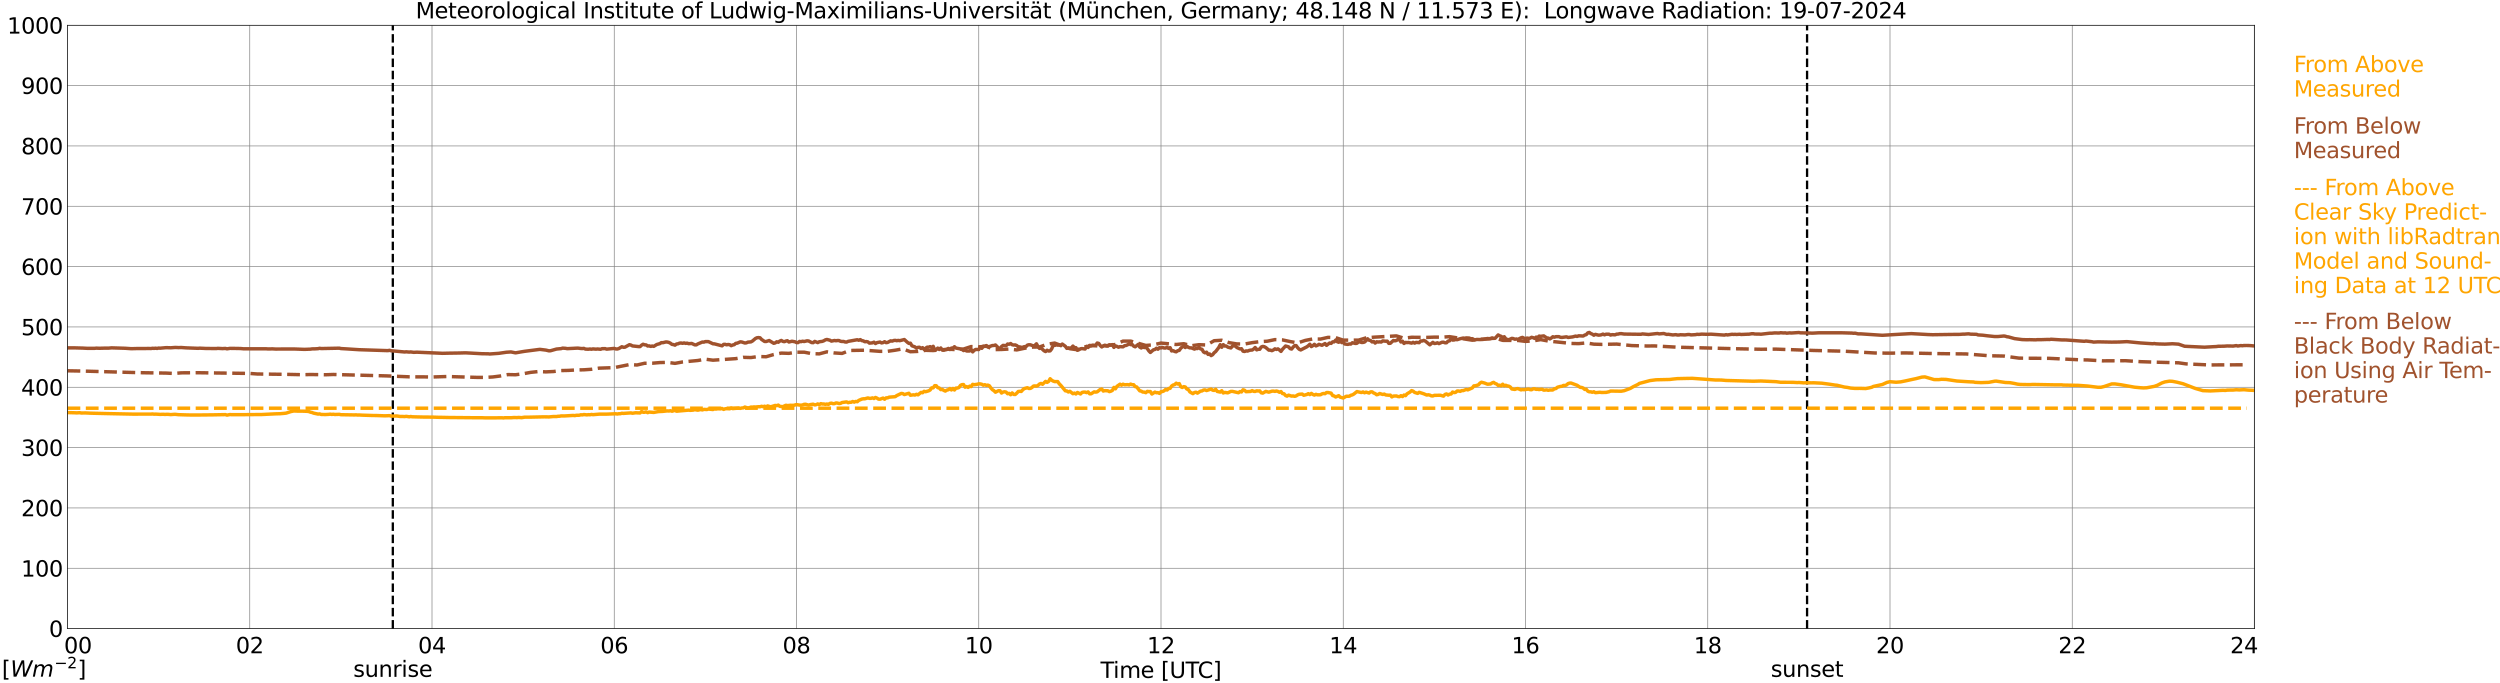 <?xml version="1.0" encoding="utf-8" standalone="no"?>
<!DOCTYPE svg PUBLIC "-//W3C//DTD SVG 1.1//EN"
  "http://www.w3.org/Graphics/SVG/1.1/DTD/svg11.dtd">
<svg xmlns:xlink="http://www.w3.org/1999/xlink" width="1085.4pt" height="296.64pt" viewBox="0 0 1085.4 296.64" xmlns="http://www.w3.org/2000/svg" version="1.1">
 <defs>
  <style type="text/css">*{stroke-linejoin: round; stroke-linecap: butt}</style>
 </defs>
 <g id="figure_1">
  <g id="patch_1">
   <path d="M 0 296.64 
L 1085.4 296.64 
L 1085.4 0 
L 0 0 
z
" style="fill: #ffffff"/>
  </g>
  <g id="axes_1">
   <g id="patch_2">
    <path d="M 29.306 272.909 
L 978.814 272.909 
L 978.814 10.976 
L 29.306 10.976 
z
" style="fill: #ffffff"/>
   </g>
   <g id="patch_3">
    <path d="M 978.814 272.909 
L 978.814 272.909 
L 978.814 10.976 
L 978.814 10.976 
z
" clip-path="url(#p1c08803620)" style="fill: #d3d3d3; opacity: 0.25; stroke: #d3d3d3; stroke-linejoin: miter"/>
   </g>
   <g id="matplotlib.axis_1">
    <g id="xtick_1">
     <g id="line2d_1">
      <path d="M 29.306 272.909 
L 29.306 10.976 
" clip-path="url(#p1c08803620)" style="fill: none; stroke: #808080; stroke-width: 0.3; stroke-linecap: square"/>
     </g>
     <g id="line2d_2"/>
     <g id="text_1">
      <!--    00 -->
      <g transform="translate(18.733 283.627) scale(0.095 -0.095)">
       <defs>
        <path id="DejaVuSans-20" transform="scale(0.016)"/>
        <path id="DejaVuSans-30" d="M 2034 4250 
Q 1547 4250 1301 3770 
Q 1056 3291 1056 2328 
Q 1056 1369 1301 889 
Q 1547 409 2034 409 
Q 2525 409 2770 889 
Q 3016 1369 3016 2328 
Q 3016 3291 2770 3770 
Q 2525 4250 2034 4250 
z
M 2034 4750 
Q 2819 4750 3233 4129 
Q 3647 3509 3647 2328 
Q 3647 1150 3233 529 
Q 2819 -91 2034 -91 
Q 1250 -91 836 529 
Q 422 1150 422 2328 
Q 422 3509 836 4129 
Q 1250 4750 2034 4750 
z
" transform="scale(0.016)"/>
       </defs>
       <use xlink:href="#DejaVuSans-20"/>
       <use xlink:href="#DejaVuSans-20" transform="translate(31.787 0)"/>
       <use xlink:href="#DejaVuSans-20" transform="translate(63.574 0)"/>
       <use xlink:href="#DejaVuSans-30" transform="translate(95.361 0)"/>
       <use xlink:href="#DejaVuSans-30" transform="translate(158.984 0)"/>
      </g>
     </g>
    </g>
    <g id="xtick_2">
     <g id="line2d_3">
      <path d="M 108.431 272.909 
L 108.431 10.976 
" clip-path="url(#p1c08803620)" style="fill: none; stroke: #808080; stroke-width: 0.3; stroke-linecap: square"/>
     </g>
     <g id="line2d_4"/>
     <g id="text_2">
      <!-- 02 -->
      <g transform="translate(102.387 283.627) scale(0.095 -0.095)">
       <defs>
        <path id="DejaVuSans-32" d="M 1228 531 
L 3431 531 
L 3431 0 
L 469 0 
L 469 531 
Q 828 903 1448 1529 
Q 2069 2156 2228 2338 
Q 2531 2678 2651 2914 
Q 2772 3150 2772 3378 
Q 2772 3750 2511 3984 
Q 2250 4219 1831 4219 
Q 1534 4219 1204 4116 
Q 875 4013 500 3803 
L 500 4441 
Q 881 4594 1212 4672 
Q 1544 4750 1819 4750 
Q 2544 4750 2975 4387 
Q 3406 4025 3406 3419 
Q 3406 3131 3298 2873 
Q 3191 2616 2906 2266 
Q 2828 2175 2409 1742 
Q 1991 1309 1228 531 
z
" transform="scale(0.016)"/>
       </defs>
       <use xlink:href="#DejaVuSans-30"/>
       <use xlink:href="#DejaVuSans-32" transform="translate(63.623 0)"/>
      </g>
     </g>
    </g>
    <g id="xtick_3">
     <g id="line2d_5">
      <path d="M 187.557 272.909 
L 187.557 10.976 
" clip-path="url(#p1c08803620)" style="fill: none; stroke: #808080; stroke-width: 0.3; stroke-linecap: square"/>
     </g>
     <g id="line2d_6"/>
     <g id="text_3">
      <!-- 04 -->
      <g transform="translate(181.513 283.627) scale(0.095 -0.095)">
       <defs>
        <path id="DejaVuSans-34" d="M 2419 4116 
L 825 1625 
L 2419 1625 
L 2419 4116 
z
M 2253 4666 
L 3047 4666 
L 3047 1625 
L 3713 1625 
L 3713 1100 
L 3047 1100 
L 3047 0 
L 2419 0 
L 2419 1100 
L 313 1100 
L 313 1709 
L 2253 4666 
z
" transform="scale(0.016)"/>
       </defs>
       <use xlink:href="#DejaVuSans-30"/>
       <use xlink:href="#DejaVuSans-34" transform="translate(63.623 0)"/>
      </g>
     </g>
    </g>
    <g id="xtick_4">
     <g id="line2d_7">
      <path d="M 266.683 272.909 
L 266.683 10.976 
" clip-path="url(#p1c08803620)" style="fill: none; stroke: #808080; stroke-width: 0.3; stroke-linecap: square"/>
     </g>
     <g id="line2d_8"/>
     <g id="text_4">
      <!-- 06 -->
      <g transform="translate(260.638 283.627) scale(0.095 -0.095)">
       <defs>
        <path id="DejaVuSans-36" d="M 2113 2584 
Q 1688 2584 1439 2293 
Q 1191 2003 1191 1497 
Q 1191 994 1439 701 
Q 1688 409 2113 409 
Q 2538 409 2786 701 
Q 3034 994 3034 1497 
Q 3034 2003 2786 2293 
Q 2538 2584 2113 2584 
z
M 3366 4563 
L 3366 3988 
Q 3128 4100 2886 4159 
Q 2644 4219 2406 4219 
Q 1781 4219 1451 3797 
Q 1122 3375 1075 2522 
Q 1259 2794 1537 2939 
Q 1816 3084 2150 3084 
Q 2853 3084 3261 2657 
Q 3669 2231 3669 1497 
Q 3669 778 3244 343 
Q 2819 -91 2113 -91 
Q 1303 -91 875 529 
Q 447 1150 447 2328 
Q 447 3434 972 4092 
Q 1497 4750 2381 4750 
Q 2619 4750 2861 4703 
Q 3103 4656 3366 4563 
z
" transform="scale(0.016)"/>
       </defs>
       <use xlink:href="#DejaVuSans-30"/>
       <use xlink:href="#DejaVuSans-36" transform="translate(63.623 0)"/>
      </g>
     </g>
    </g>
    <g id="xtick_5">
     <g id="line2d_9">
      <path d="M 345.808 272.909 
L 345.808 10.976 
" clip-path="url(#p1c08803620)" style="fill: none; stroke: #808080; stroke-width: 0.3; stroke-linecap: square"/>
     </g>
     <g id="line2d_10"/>
     <g id="text_5">
      <!-- 08 -->
      <g transform="translate(339.764 283.627) scale(0.095 -0.095)">
       <defs>
        <path id="DejaVuSans-38" d="M 2034 2216 
Q 1584 2216 1326 1975 
Q 1069 1734 1069 1313 
Q 1069 891 1326 650 
Q 1584 409 2034 409 
Q 2484 409 2743 651 
Q 3003 894 3003 1313 
Q 3003 1734 2745 1975 
Q 2488 2216 2034 2216 
z
M 1403 2484 
Q 997 2584 770 2862 
Q 544 3141 544 3541 
Q 544 4100 942 4425 
Q 1341 4750 2034 4750 
Q 2731 4750 3128 4425 
Q 3525 4100 3525 3541 
Q 3525 3141 3298 2862 
Q 3072 2584 2669 2484 
Q 3125 2378 3379 2068 
Q 3634 1759 3634 1313 
Q 3634 634 3220 271 
Q 2806 -91 2034 -91 
Q 1263 -91 848 271 
Q 434 634 434 1313 
Q 434 1759 690 2068 
Q 947 2378 1403 2484 
z
M 1172 3481 
Q 1172 3119 1398 2916 
Q 1625 2713 2034 2713 
Q 2441 2713 2670 2916 
Q 2900 3119 2900 3481 
Q 2900 3844 2670 4047 
Q 2441 4250 2034 4250 
Q 1625 4250 1398 4047 
Q 1172 3844 1172 3481 
z
" transform="scale(0.016)"/>
       </defs>
       <use xlink:href="#DejaVuSans-30"/>
       <use xlink:href="#DejaVuSans-38" transform="translate(63.623 0)"/>
      </g>
     </g>
    </g>
    <g id="xtick_6">
     <g id="line2d_11">
      <path d="M 424.934 272.909 
L 424.934 10.976 
" clip-path="url(#p1c08803620)" style="fill: none; stroke: #808080; stroke-width: 0.3; stroke-linecap: square"/>
     </g>
     <g id="line2d_12"/>
     <g id="text_6">
      <!-- 10 -->
      <g transform="translate(418.89 283.627) scale(0.095 -0.095)">
       <defs>
        <path id="DejaVuSans-31" d="M 794 531 
L 1825 531 
L 1825 4091 
L 703 3866 
L 703 4441 
L 1819 4666 
L 2450 4666 
L 2450 531 
L 3481 531 
L 3481 0 
L 794 0 
L 794 531 
z
" transform="scale(0.016)"/>
       </defs>
       <use xlink:href="#DejaVuSans-31"/>
       <use xlink:href="#DejaVuSans-30" transform="translate(63.623 0)"/>
      </g>
     </g>
    </g>
    <g id="xtick_7">
     <g id="line2d_13">
      <path d="M 504.06 272.909 
L 504.06 10.976 
" clip-path="url(#p1c08803620)" style="fill: none; stroke: #808080; stroke-width: 0.3; stroke-linecap: square"/>
     </g>
     <g id="line2d_14"/>
     <g id="text_7">
      <!-- 12 -->
      <g transform="translate(498.015 283.627) scale(0.095 -0.095)">
       <use xlink:href="#DejaVuSans-31"/>
       <use xlink:href="#DejaVuSans-32" transform="translate(63.623 0)"/>
      </g>
     </g>
    </g>
    <g id="xtick_8">
     <g id="line2d_15">
      <path d="M 583.185 272.909 
L 583.185 10.976 
" clip-path="url(#p1c08803620)" style="fill: none; stroke: #808080; stroke-width: 0.3; stroke-linecap: square"/>
     </g>
     <g id="line2d_16"/>
     <g id="text_8">
      <!-- 14 -->
      <g transform="translate(577.141 283.627) scale(0.095 -0.095)">
       <use xlink:href="#DejaVuSans-31"/>
       <use xlink:href="#DejaVuSans-34" transform="translate(63.623 0)"/>
      </g>
     </g>
    </g>
    <g id="xtick_9">
     <g id="line2d_17">
      <path d="M 662.311 272.909 
L 662.311 10.976 
" clip-path="url(#p1c08803620)" style="fill: none; stroke: #808080; stroke-width: 0.3; stroke-linecap: square"/>
     </g>
     <g id="line2d_18"/>
     <g id="text_9">
      <!-- 16 -->
      <g transform="translate(656.267 283.627) scale(0.095 -0.095)">
       <use xlink:href="#DejaVuSans-31"/>
       <use xlink:href="#DejaVuSans-36" transform="translate(63.623 0)"/>
      </g>
     </g>
    </g>
    <g id="xtick_10">
     <g id="line2d_19">
      <path d="M 741.437 272.909 
L 741.437 10.976 
" clip-path="url(#p1c08803620)" style="fill: none; stroke: #808080; stroke-width: 0.3; stroke-linecap: square"/>
     </g>
     <g id="line2d_20"/>
     <g id="text_10">
      <!-- 18 -->
      <g transform="translate(735.392 283.627) scale(0.095 -0.095)">
       <use xlink:href="#DejaVuSans-31"/>
       <use xlink:href="#DejaVuSans-38" transform="translate(63.623 0)"/>
      </g>
     </g>
    </g>
    <g id="xtick_11">
     <g id="line2d_21">
      <path d="M 820.562 272.909 
L 820.562 10.976 
" clip-path="url(#p1c08803620)" style="fill: none; stroke: #808080; stroke-width: 0.3; stroke-linecap: square"/>
     </g>
     <g id="line2d_22"/>
     <g id="text_11">
      <!-- 20 -->
      <g transform="translate(814.518 283.627) scale(0.095 -0.095)">
       <use xlink:href="#DejaVuSans-32"/>
       <use xlink:href="#DejaVuSans-30" transform="translate(63.623 0)"/>
      </g>
     </g>
    </g>
    <g id="xtick_12">
     <g id="line2d_23">
      <path d="M 899.688 272.909 
L 899.688 10.976 
" clip-path="url(#p1c08803620)" style="fill: none; stroke: #808080; stroke-width: 0.3; stroke-linecap: square"/>
     </g>
     <g id="line2d_24"/>
     <g id="text_12">
      <!-- 22 -->
      <g transform="translate(893.644 283.627) scale(0.095 -0.095)">
       <use xlink:href="#DejaVuSans-32"/>
       <use xlink:href="#DejaVuSans-32" transform="translate(63.623 0)"/>
      </g>
     </g>
    </g>
    <g id="xtick_13">
     <g id="line2d_25">
      <path d="M 978.814 272.909 
L 978.814 10.976 
" clip-path="url(#p1c08803620)" style="fill: none; stroke: #808080; stroke-width: 0.3; stroke-linecap: square"/>
     </g>
     <g id="line2d_26"/>
     <g id="text_13">
      <!-- 24    -->
      <g transform="translate(968.241 283.627) scale(0.095 -0.095)">
       <use xlink:href="#DejaVuSans-32"/>
       <use xlink:href="#DejaVuSans-34" transform="translate(63.623 0)"/>
       <use xlink:href="#DejaVuSans-20" transform="translate(127.246 0)"/>
       <use xlink:href="#DejaVuSans-20" transform="translate(159.033 0)"/>
       <use xlink:href="#DejaVuSans-20" transform="translate(190.82 0)"/>
      </g>
     </g>
    </g>
    <g id="text_14">
     <!-- Time [UTC] -->
     <g transform="translate(477.806 294.322) scale(0.095 -0.095)">
      <defs>
       <path id="DejaVuSans-54" d="M -19 4666 
L 3928 4666 
L 3928 4134 
L 2272 4134 
L 2272 0 
L 1638 0 
L 1638 4134 
L -19 4134 
L -19 4666 
z
" transform="scale(0.016)"/>
       <path id="DejaVuSans-69" d="M 603 3500 
L 1178 3500 
L 1178 0 
L 603 0 
L 603 3500 
z
M 603 4863 
L 1178 4863 
L 1178 4134 
L 603 4134 
L 603 4863 
z
" transform="scale(0.016)"/>
       <path id="DejaVuSans-6d" d="M 3328 2828 
Q 3544 3216 3844 3400 
Q 4144 3584 4550 3584 
Q 5097 3584 5394 3201 
Q 5691 2819 5691 2113 
L 5691 0 
L 5113 0 
L 5113 2094 
Q 5113 2597 4934 2840 
Q 4756 3084 4391 3084 
Q 3944 3084 3684 2787 
Q 3425 2491 3425 1978 
L 3425 0 
L 2847 0 
L 2847 2094 
Q 2847 2600 2669 2842 
Q 2491 3084 2119 3084 
Q 1678 3084 1418 2786 
Q 1159 2488 1159 1978 
L 1159 0 
L 581 0 
L 581 3500 
L 1159 3500 
L 1159 2956 
Q 1356 3278 1631 3431 
Q 1906 3584 2284 3584 
Q 2666 3584 2933 3390 
Q 3200 3197 3328 2828 
z
" transform="scale(0.016)"/>
       <path id="DejaVuSans-65" d="M 3597 1894 
L 3597 1613 
L 953 1613 
Q 991 1019 1311 708 
Q 1631 397 2203 397 
Q 2534 397 2845 478 
Q 3156 559 3463 722 
L 3463 178 
Q 3153 47 2828 -22 
Q 2503 -91 2169 -91 
Q 1331 -91 842 396 
Q 353 884 353 1716 
Q 353 2575 817 3079 
Q 1281 3584 2069 3584 
Q 2775 3584 3186 3129 
Q 3597 2675 3597 1894 
z
M 3022 2063 
Q 3016 2534 2758 2815 
Q 2500 3097 2075 3097 
Q 1594 3097 1305 2825 
Q 1016 2553 972 2059 
L 3022 2063 
z
" transform="scale(0.016)"/>
       <path id="DejaVuSans-5b" d="M 550 4863 
L 1875 4863 
L 1875 4416 
L 1125 4416 
L 1125 -397 
L 1875 -397 
L 1875 -844 
L 550 -844 
L 550 4863 
z
" transform="scale(0.016)"/>
       <path id="DejaVuSans-55" d="M 556 4666 
L 1191 4666 
L 1191 1831 
Q 1191 1081 1462 751 
Q 1734 422 2344 422 
Q 2950 422 3222 751 
Q 3494 1081 3494 1831 
L 3494 4666 
L 4128 4666 
L 4128 1753 
Q 4128 841 3676 375 
Q 3225 -91 2344 -91 
Q 1459 -91 1007 375 
Q 556 841 556 1753 
L 556 4666 
z
" transform="scale(0.016)"/>
       <path id="DejaVuSans-43" d="M 4122 4306 
L 4122 3641 
Q 3803 3938 3442 4084 
Q 3081 4231 2675 4231 
Q 1875 4231 1450 3742 
Q 1025 3253 1025 2328 
Q 1025 1406 1450 917 
Q 1875 428 2675 428 
Q 3081 428 3442 575 
Q 3803 722 4122 1019 
L 4122 359 
Q 3791 134 3420 21 
Q 3050 -91 2638 -91 
Q 1578 -91 968 557 
Q 359 1206 359 2328 
Q 359 3453 968 4101 
Q 1578 4750 2638 4750 
Q 3056 4750 3426 4639 
Q 3797 4528 4122 4306 
z
" transform="scale(0.016)"/>
       <path id="DejaVuSans-5d" d="M 1947 4863 
L 1947 -844 
L 622 -844 
L 622 -397 
L 1369 -397 
L 1369 4416 
L 622 4416 
L 622 4863 
L 1947 4863 
z
" transform="scale(0.016)"/>
      </defs>
      <use xlink:href="#DejaVuSans-54"/>
      <use xlink:href="#DejaVuSans-69" transform="translate(57.959 0)"/>
      <use xlink:href="#DejaVuSans-6d" transform="translate(85.742 0)"/>
      <use xlink:href="#DejaVuSans-65" transform="translate(183.154 0)"/>
      <use xlink:href="#DejaVuSans-20" transform="translate(244.678 0)"/>
      <use xlink:href="#DejaVuSans-5b" transform="translate(276.465 0)"/>
      <use xlink:href="#DejaVuSans-55" transform="translate(315.479 0)"/>
      <use xlink:href="#DejaVuSans-54" transform="translate(388.672 0)"/>
      <use xlink:href="#DejaVuSans-43" transform="translate(443.881 0)"/>
      <use xlink:href="#DejaVuSans-5d" transform="translate(513.705 0)"/>
     </g>
    </g>
   </g>
   <g id="matplotlib.axis_2">
    <g id="ytick_1">
     <g id="line2d_27">
      <path d="M 29.306 272.909 
L 978.814 272.909 
" clip-path="url(#p1c08803620)" style="fill: none; stroke: #808080; stroke-width: 0.3; stroke-linecap: square"/>
     </g>
     <g id="line2d_28"/>
     <g id="text_15">
      <!-- 0 -->
      <g transform="translate(21.261 276.518) scale(0.095 -0.095)">
       <use xlink:href="#DejaVuSans-30"/>
      </g>
     </g>
    </g>
    <g id="ytick_2">
     <g id="line2d_29">
      <path d="M 29.306 246.715 
L 978.814 246.715 
" clip-path="url(#p1c08803620)" style="fill: none; stroke: #808080; stroke-width: 0.3; stroke-linecap: square"/>
     </g>
     <g id="line2d_30"/>
     <g id="text_16">
      <!-- 100 -->
      <g transform="translate(9.173 250.325) scale(0.095 -0.095)">
       <use xlink:href="#DejaVuSans-31"/>
       <use xlink:href="#DejaVuSans-30" transform="translate(63.623 0)"/>
       <use xlink:href="#DejaVuSans-30" transform="translate(127.246 0)"/>
      </g>
     </g>
    </g>
    <g id="ytick_3">
     <g id="line2d_31">
      <path d="M 29.306 220.522 
L 978.814 220.522 
" clip-path="url(#p1c08803620)" style="fill: none; stroke: #808080; stroke-width: 0.3; stroke-linecap: square"/>
     </g>
     <g id="line2d_32"/>
     <g id="text_17">
      <!-- 200 -->
      <g transform="translate(9.173 224.131) scale(0.095 -0.095)">
       <use xlink:href="#DejaVuSans-32"/>
       <use xlink:href="#DejaVuSans-30" transform="translate(63.623 0)"/>
       <use xlink:href="#DejaVuSans-30" transform="translate(127.246 0)"/>
      </g>
     </g>
    </g>
    <g id="ytick_4">
     <g id="line2d_33">
      <path d="M 29.306 194.329 
L 978.814 194.329 
" clip-path="url(#p1c08803620)" style="fill: none; stroke: #808080; stroke-width: 0.3; stroke-linecap: square"/>
     </g>
     <g id="line2d_34"/>
     <g id="text_18">
      <!-- 300 -->
      <g transform="translate(9.173 197.938) scale(0.095 -0.095)">
       <defs>
        <path id="DejaVuSans-33" d="M 2597 2516 
Q 3050 2419 3304 2112 
Q 3559 1806 3559 1356 
Q 3559 666 3084 287 
Q 2609 -91 1734 -91 
Q 1441 -91 1130 -33 
Q 819 25 488 141 
L 488 750 
Q 750 597 1062 519 
Q 1375 441 1716 441 
Q 2309 441 2620 675 
Q 2931 909 2931 1356 
Q 2931 1769 2642 2001 
Q 2353 2234 1838 2234 
L 1294 2234 
L 1294 2753 
L 1863 2753 
Q 2328 2753 2575 2939 
Q 2822 3125 2822 3475 
Q 2822 3834 2567 4026 
Q 2313 4219 1838 4219 
Q 1578 4219 1281 4162 
Q 984 4106 628 3988 
L 628 4550 
Q 988 4650 1302 4700 
Q 1616 4750 1894 4750 
Q 2613 4750 3031 4423 
Q 3450 4097 3450 3541 
Q 3450 3153 3228 2886 
Q 3006 2619 2597 2516 
z
" transform="scale(0.016)"/>
       </defs>
       <use xlink:href="#DejaVuSans-33"/>
       <use xlink:href="#DejaVuSans-30" transform="translate(63.623 0)"/>
       <use xlink:href="#DejaVuSans-30" transform="translate(127.246 0)"/>
      </g>
     </g>
    </g>
    <g id="ytick_5">
     <g id="line2d_35">
      <path d="M 29.306 168.136 
L 978.814 168.136 
" clip-path="url(#p1c08803620)" style="fill: none; stroke: #808080; stroke-width: 0.3; stroke-linecap: square"/>
     </g>
     <g id="line2d_36"/>
     <g id="text_19">
      <!-- 400 -->
      <g transform="translate(9.173 171.745) scale(0.095 -0.095)">
       <use xlink:href="#DejaVuSans-34"/>
       <use xlink:href="#DejaVuSans-30" transform="translate(63.623 0)"/>
       <use xlink:href="#DejaVuSans-30" transform="translate(127.246 0)"/>
      </g>
     </g>
    </g>
    <g id="ytick_6">
     <g id="line2d_37">
      <path d="M 29.306 141.942 
L 978.814 141.942 
" clip-path="url(#p1c08803620)" style="fill: none; stroke: #808080; stroke-width: 0.3; stroke-linecap: square"/>
     </g>
     <g id="line2d_38"/>
     <g id="text_20">
      <!-- 500 -->
      <g transform="translate(9.173 145.551) scale(0.095 -0.095)">
       <defs>
        <path id="DejaVuSans-35" d="M 691 4666 
L 3169 4666 
L 3169 4134 
L 1269 4134 
L 1269 2991 
Q 1406 3038 1543 3061 
Q 1681 3084 1819 3084 
Q 2600 3084 3056 2656 
Q 3513 2228 3513 1497 
Q 3513 744 3044 326 
Q 2575 -91 1722 -91 
Q 1428 -91 1123 -41 
Q 819 9 494 109 
L 494 744 
Q 775 591 1075 516 
Q 1375 441 1709 441 
Q 2250 441 2565 725 
Q 2881 1009 2881 1497 
Q 2881 1984 2565 2268 
Q 2250 2553 1709 2553 
Q 1456 2553 1204 2497 
Q 953 2441 691 2322 
L 691 4666 
z
" transform="scale(0.016)"/>
       </defs>
       <use xlink:href="#DejaVuSans-35"/>
       <use xlink:href="#DejaVuSans-30" transform="translate(63.623 0)"/>
       <use xlink:href="#DejaVuSans-30" transform="translate(127.246 0)"/>
      </g>
     </g>
    </g>
    <g id="ytick_7">
     <g id="line2d_39">
      <path d="M 29.306 115.749 
L 978.814 115.749 
" clip-path="url(#p1c08803620)" style="fill: none; stroke: #808080; stroke-width: 0.3; stroke-linecap: square"/>
     </g>
     <g id="line2d_40"/>
     <g id="text_21">
      <!-- 600 -->
      <g transform="translate(9.173 119.358) scale(0.095 -0.095)">
       <use xlink:href="#DejaVuSans-36"/>
       <use xlink:href="#DejaVuSans-30" transform="translate(63.623 0)"/>
       <use xlink:href="#DejaVuSans-30" transform="translate(127.246 0)"/>
      </g>
     </g>
    </g>
    <g id="ytick_8">
     <g id="line2d_41">
      <path d="M 29.306 89.556 
L 978.814 89.556 
" clip-path="url(#p1c08803620)" style="fill: none; stroke: #808080; stroke-width: 0.3; stroke-linecap: square"/>
     </g>
     <g id="line2d_42"/>
     <g id="text_22">
      <!-- 700 -->
      <g transform="translate(9.173 93.165) scale(0.095 -0.095)">
       <defs>
        <path id="DejaVuSans-37" d="M 525 4666 
L 3525 4666 
L 3525 4397 
L 1831 0 
L 1172 0 
L 2766 4134 
L 525 4134 
L 525 4666 
z
" transform="scale(0.016)"/>
       </defs>
       <use xlink:href="#DejaVuSans-37"/>
       <use xlink:href="#DejaVuSans-30" transform="translate(63.623 0)"/>
       <use xlink:href="#DejaVuSans-30" transform="translate(127.246 0)"/>
      </g>
     </g>
    </g>
    <g id="ytick_9">
     <g id="line2d_43">
      <path d="M 29.306 63.362 
L 978.814 63.362 
" clip-path="url(#p1c08803620)" style="fill: none; stroke: #808080; stroke-width: 0.3; stroke-linecap: square"/>
     </g>
     <g id="line2d_44"/>
     <g id="text_23">
      <!-- 800 -->
      <g transform="translate(9.173 66.972) scale(0.095 -0.095)">
       <use xlink:href="#DejaVuSans-38"/>
       <use xlink:href="#DejaVuSans-30" transform="translate(63.623 0)"/>
       <use xlink:href="#DejaVuSans-30" transform="translate(127.246 0)"/>
      </g>
     </g>
    </g>
    <g id="ytick_10">
     <g id="line2d_45">
      <path d="M 29.306 37.169 
L 978.814 37.169 
" clip-path="url(#p1c08803620)" style="fill: none; stroke: #808080; stroke-width: 0.3; stroke-linecap: square"/>
     </g>
     <g id="line2d_46"/>
     <g id="text_24">
      <!-- 900 -->
      <g transform="translate(9.173 40.778) scale(0.095 -0.095)">
       <defs>
        <path id="DejaVuSans-39" d="M 703 97 
L 703 672 
Q 941 559 1184 500 
Q 1428 441 1663 441 
Q 2288 441 2617 861 
Q 2947 1281 2994 2138 
Q 2813 1869 2534 1725 
Q 2256 1581 1919 1581 
Q 1219 1581 811 2004 
Q 403 2428 403 3163 
Q 403 3881 828 4315 
Q 1253 4750 1959 4750 
Q 2769 4750 3195 4129 
Q 3622 3509 3622 2328 
Q 3622 1225 3098 567 
Q 2575 -91 1691 -91 
Q 1453 -91 1209 -44 
Q 966 3 703 97 
z
M 1959 2075 
Q 2384 2075 2632 2365 
Q 2881 2656 2881 3163 
Q 2881 3666 2632 3958 
Q 2384 4250 1959 4250 
Q 1534 4250 1286 3958 
Q 1038 3666 1038 3163 
Q 1038 2656 1286 2365 
Q 1534 2075 1959 2075 
z
" transform="scale(0.016)"/>
       </defs>
       <use xlink:href="#DejaVuSans-39"/>
       <use xlink:href="#DejaVuSans-30" transform="translate(63.623 0)"/>
       <use xlink:href="#DejaVuSans-30" transform="translate(127.246 0)"/>
      </g>
     </g>
    </g>
    <g id="ytick_11">
     <g id="line2d_47">
      <path d="M 29.306 10.976 
L 978.814 10.976 
" clip-path="url(#p1c08803620)" style="fill: none; stroke: #808080; stroke-width: 0.3; stroke-linecap: square"/>
     </g>
     <g id="line2d_48"/>
     <g id="text_25">
      <!-- 1000 -->
      <g transform="translate(3.128 14.585) scale(0.095 -0.095)">
       <use xlink:href="#DejaVuSans-31"/>
       <use xlink:href="#DejaVuSans-30" transform="translate(63.623 0)"/>
       <use xlink:href="#DejaVuSans-30" transform="translate(127.246 0)"/>
       <use xlink:href="#DejaVuSans-30" transform="translate(190.869 0)"/>
      </g>
     </g>
    </g>
   </g>
   <g id="line2d_49">
    <path d="M 170.545 272.909 
L 170.545 10.976 
" clip-path="url(#p1c08803620)" style="fill: none; stroke-dasharray: 3.7,1.6; stroke-dashoffset: 0; stroke: #000000"/>
   </g>
   <g id="line2d_50">
    <path d="M 784.56 272.909 
L 784.56 10.976 
" clip-path="url(#p1c08803620)" style="fill: none; stroke-dasharray: 3.7,1.6; stroke-dashoffset: 0; stroke: #000000"/>
   </g>
   <g id="line2d_51">
    <path d="M 29.306 179.124 
L 32.603 179.215 
L 33.262 179.262 
L 34.581 179.173 
L 35.24 179.302 
L 37.218 179.286 
L 39.197 179.38 
L 40.515 179.417 
L 47.109 179.574 
L 58.319 179.807 
L 60.297 179.784 
L 65.572 179.786 
L 66.231 179.731 
L 66.89 179.823 
L 67.55 179.792 
L 68.869 179.865 
L 69.528 179.912 
L 70.847 179.865 
L 71.506 179.92 
L 72.825 179.873 
L 74.144 179.999 
L 75.462 179.899 
L 76.122 179.881 
L 77.441 180.033 
L 81.397 180.15 
L 82.716 180.171 
L 87.331 180.164 
L 92.606 180.109 
L 97.881 180.009 
L 98.541 180.229 
L 99.86 179.98 
L 100.519 180.04 
L 101.838 180.04 
L 104.475 180.035 
L 113.707 179.962 
L 119.641 179.671 
L 121.619 179.616 
L 123.597 179.441 
L 124.257 179.352 
L 126.235 178.71 
L 127.553 178.43 
L 129.532 178.508 
L 131.51 178.511 
L 133.488 178.587 
L 134.147 178.694 
L 134.807 178.956 
L 135.466 179.09 
L 136.125 179.362 
L 138.104 179.781 
L 138.763 179.692 
L 139.422 179.941 
L 141.4 179.975 
L 142.719 179.896 
L 143.379 179.807 
L 144.038 179.928 
L 144.697 179.841 
L 145.357 179.951 
L 147.335 179.886 
L 147.994 180.046 
L 153.929 180.148 
L 154.588 180.109 
L 155.247 180.195 
L 155.907 180.164 
L 157.226 180.245 
L 161.841 180.391 
L 163.16 180.399 
L 167.116 180.535 
L 169.094 180.457 
L 169.754 180.64 
L 172.391 180.614 
L 173.71 180.816 
L 175.029 180.824 
L 175.688 180.866 
L 176.348 180.758 
L 177.666 180.96 
L 178.326 180.839 
L 178.985 180.944 
L 180.963 180.999 
L 183.601 181.062 
L 188.216 181.106 
L 190.195 181.175 
L 191.513 181.19 
L 194.81 181.261 
L 204.701 181.35 
L 206.02 181.358 
L 209.317 181.366 
L 210.635 181.421 
L 213.273 181.429 
L 214.592 181.423 
L 217.889 181.379 
L 218.548 181.455 
L 219.207 181.358 
L 221.845 181.374 
L 223.164 181.269 
L 224.482 181.308 
L 225.142 181.235 
L 226.461 181.332 
L 227.779 181.117 
L 229.757 181.12 
L 236.351 180.97 
L 238.329 181.012 
L 240.308 180.831 
L 241.626 180.855 
L 242.286 180.724 
L 242.945 180.716 
L 243.604 180.575 
L 244.923 180.596 
L 248.88 180.363 
L 249.539 180.444 
L 250.198 180.305 
L 251.517 180.279 
L 252.176 180.074 
L 252.836 180.14 
L 253.495 179.98 
L 254.814 180.119 
L 255.473 180.035 
L 256.133 180.082 
L 256.792 179.933 
L 257.451 180.03 
L 260.089 179.81 
L 263.386 179.799 
L 266.683 179.666 
L 267.342 179.645 
L 268.002 179.75 
L 268.661 179.624 
L 269.32 179.624 
L 269.98 179.422 
L 270.639 179.482 
L 273.936 179.262 
L 274.595 179.417 
L 275.914 179.213 
L 277.892 179.286 
L 278.552 178.655 
L 279.211 178.995 
L 279.87 178.98 
L 280.53 178.828 
L 281.189 179.158 
L 281.849 178.904 
L 283.827 179.061 
L 285.805 178.705 
L 287.783 178.605 
L 289.761 178.39 
L 290.42 178.453 
L 291.08 178.312 
L 291.739 178.553 
L 293.058 178.16 
L 293.717 178.547 
L 295.036 178.414 
L 298.992 178.063 
L 299.652 178.162 
L 300.971 178.055 
L 301.63 177.856 
L 302.949 178.089 
L 304.267 177.793 
L 304.927 177.982 
L 305.586 177.733 
L 306.905 177.804 
L 307.564 177.597 
L 309.543 177.806 
L 310.202 177.521 
L 310.861 177.61 
L 311.521 177.481 
L 312.839 177.513 
L 313.499 177.348 
L 314.158 177.743 
L 314.818 177.492 
L 315.477 177.421 
L 316.796 177.484 
L 317.455 177.157 
L 318.114 177.403 
L 320.752 177.175 
L 321.411 177.306 
L 322.071 177.128 
L 322.73 177.099 
L 323.39 176.727 
L 324.708 177.154 
L 325.368 177.005 
L 326.027 176.73 
L 326.686 176.769 
L 327.346 176.664 
L 328.005 176.711 
L 329.324 176.575 
L 329.983 176.606 
L 330.643 176.386 
L 331.302 176.562 
L 331.961 176.36 
L 332.621 176.63 
L 333.28 176.235 
L 334.599 176.635 
L 336.577 176.017 
L 337.236 176.135 
L 337.896 175.878 
L 338.555 176.415 
L 339.874 176.565 
L 341.193 175.941 
L 341.852 176.09 
L 343.171 175.957 
L 344.49 175.994 
L 345.808 175.658 
L 347.127 175.876 
L 347.787 175.923 
L 348.446 175.818 
L 349.105 175.548 
L 349.765 175.519 
L 351.083 175.902 
L 351.743 175.669 
L 353.062 175.475 
L 353.721 175.813 
L 354.38 175.679 
L 355.04 175.368 
L 355.699 175.692 
L 356.359 175.247 
L 357.018 175.399 
L 357.677 175.388 
L 358.337 175.559 
L 358.996 175.396 
L 359.655 175.569 
L 360.315 175.142 
L 360.974 175.027 
L 361.634 175.255 
L 362.293 175.234 
L 362.952 174.943 
L 363.612 175.006 
L 364.271 175.203 
L 364.93 175.121 
L 365.59 174.76 
L 367.568 174.482 
L 368.227 174.841 
L 368.887 174.65 
L 369.546 174.658 
L 370.206 174.312 
L 370.865 174.592 
L 371.524 174.275 
L 372.184 174.414 
L 372.843 173.833 
L 374.162 173.267 
L 374.821 173.144 
L 375.481 173.138 
L 376.799 172.767 
L 377.459 172.945 
L 378.118 172.947 
L 378.777 172.74 
L 379.437 173.01 
L 380.096 172.567 
L 380.756 172.856 
L 381.415 173.293 
L 382.074 173.311 
L 383.393 172.832 
L 384.053 173.34 
L 384.712 172.746 
L 385.371 172.735 
L 386.031 172.431 
L 388.668 172.224 
L 389.328 171.748 
L 391.306 170.807 
L 391.965 170.891 
L 392.624 171.305 
L 394.603 170.742 
L 395.262 171.598 
L 396.581 171.41 
L 397.24 171.53 
L 397.899 171.187 
L 398.559 171.423 
L 399.878 170.359 
L 400.537 170.511 
L 401.196 169.883 
L 401.856 170.071 
L 403.175 169.689 
L 403.834 169.317 
L 404.493 168.379 
L 405.153 168.379 
L 405.812 167.439 
L 406.471 167.462 
L 407.131 168.295 
L 407.79 168.439 
L 408.45 169.162 
L 409.109 169.06 
L 409.768 169.508 
L 410.428 169.788 
L 411.087 169.364 
L 411.746 169.209 
L 412.406 168.683 
L 413.065 169.299 
L 413.725 168.667 
L 414.384 169.322 
L 415.043 168.51 
L 415.703 168.473 
L 416.362 168.23 
L 417.022 167.284 
L 417.681 166.988 
L 418.34 166.954 
L 419 168.094 
L 419.659 167.832 
L 420.318 168.191 
L 420.978 167.664 
L 421.637 167.842 
L 422.297 166.868 
L 422.956 167.025 
L 424.275 166.839 
L 424.934 166.645 
L 425.593 166.677 
L 426.253 166.831 
L 426.912 167.237 
L 427.572 167.02 
L 428.231 167.318 
L 428.89 167.193 
L 429.55 167.491 
L 430.209 168.473 
L 430.869 169.186 
L 431.528 169.618 
L 432.187 170.283 
L 433.506 169.615 
L 434.165 169.639 
L 434.825 170.642 
L 435.484 170.218 
L 436.144 170.092 
L 436.803 170.221 
L 437.462 170.949 
L 438.122 170.778 
L 438.781 171.378 
L 439.44 170.592 
L 440.1 171.237 
L 440.759 171.279 
L 441.419 170.71 
L 442.078 169.972 
L 442.737 169.888 
L 443.397 169.951 
L 444.056 169.212 
L 444.716 168.707 
L 446.034 168.337 
L 446.694 168.667 
L 447.353 168.631 
L 448.012 168.259 
L 448.672 167.62 
L 449.331 167.541 
L 449.991 167.64 
L 450.65 167.345 
L 451.309 166.724 
L 451.969 166.478 
L 452.628 166.842 
L 453.947 165.584 
L 454.606 166.011 
L 455.266 165.611 
L 455.925 164.429 
L 456.584 165.076 
L 457.244 165.453 
L 457.903 165.679 
L 459.222 165.668 
L 459.881 166.645 
L 460.541 167.292 
L 462.519 169.668 
L 463.178 169.744 
L 463.838 170.186 
L 464.497 169.883 
L 465.816 170.928 
L 466.475 170.663 
L 467.134 171.053 
L 467.794 170.399 
L 469.113 171.046 
L 469.772 170.38 
L 470.431 170.244 
L 471.091 170.228 
L 471.75 170.464 
L 472.409 170.15 
L 473.069 170.972 
L 473.728 170.967 
L 475.047 170.129 
L 475.706 170.249 
L 476.366 170.113 
L 477.685 169.071 
L 478.344 168.898 
L 479.003 169.778 
L 479.663 169.595 
L 480.981 169.66 
L 481.641 170.029 
L 482.3 169.838 
L 482.96 169.5 
L 483.619 168.198 
L 484.278 168.811 
L 484.938 167.724 
L 486.256 166.8 
L 486.916 167.229 
L 487.575 166.802 
L 488.235 167.062 
L 489.553 166.986 
L 490.213 167.114 
L 490.872 166.755 
L 491.532 167.02 
L 492.191 167.03 
L 492.85 167.861 
L 493.51 168.005 
L 494.828 169.676 
L 495.488 169.82 
L 496.147 170.215 
L 496.807 170.241 
L 497.466 170.485 
L 498.125 169.914 
L 498.785 170.008 
L 499.444 169.99 
L 500.103 171.069 
L 501.422 170.236 
L 502.082 170.522 
L 502.741 170.467 
L 503.4 170.794 
L 504.06 170.071 
L 504.719 169.977 
L 505.379 169.691 
L 506.038 169.084 
L 506.697 169.333 
L 507.357 168.68 
L 508.016 168.61 
L 508.675 167.604 
L 509.335 167.159 
L 509.994 166.988 
L 510.654 166.362 
L 511.313 166.726 
L 511.972 166.533 
L 512.632 167.884 
L 513.291 168.219 
L 513.95 167.866 
L 514.61 168.015 
L 515.269 168.906 
L 515.929 169.128 
L 516.588 170.15 
L 517.907 170.904 
L 518.566 170.425 
L 519.226 170.283 
L 519.885 170.684 
L 521.204 169.83 
L 521.863 169.731 
L 522.522 169.346 
L 523.182 169.278 
L 523.841 169.558 
L 525.819 168.913 
L 526.479 169.398 
L 527.138 169.505 
L 527.797 168.997 
L 528.457 169.946 
L 529.776 170.223 
L 530.435 169.631 
L 531.094 170.611 
L 531.754 170.365 
L 533.073 170.553 
L 534.391 169.922 
L 535.051 169.914 
L 537.688 170.517 
L 538.348 170.006 
L 539.007 170.173 
L 539.666 169.233 
L 540.326 169.414 
L 540.985 170.063 
L 542.963 169.948 
L 543.623 169.587 
L 544.282 169.906 
L 544.941 169.959 
L 545.601 169.678 
L 546.26 169.757 
L 546.919 169.707 
L 547.579 170.54 
L 548.238 170.676 
L 549.557 169.932 
L 550.876 170.27 
L 552.195 169.835 
L 552.854 169.796 
L 553.513 169.927 
L 554.173 169.757 
L 554.832 169.948 
L 555.491 170.307 
L 556.151 169.995 
L 556.81 170.87 
L 557.47 170.957 
L 558.129 171.714 
L 558.788 171.989 
L 559.448 171.556 
L 560.766 171.983 
L 561.426 171.897 
L 562.085 172.086 
L 562.745 171.881 
L 563.404 171.431 
L 564.063 171.177 
L 565.382 171.082 
L 566.042 171.619 
L 567.36 171.268 
L 568.02 170.915 
L 568.679 171.321 
L 569.338 170.792 
L 569.998 171.263 
L 570.657 171.533 
L 571.317 171.198 
L 571.976 171.418 
L 573.295 171.389 
L 573.954 171.009 
L 574.613 170.833 
L 575.273 170.925 
L 575.932 170.412 
L 576.592 170.42 
L 577.91 170.687 
L 578.57 171.727 
L 579.229 171.91 
L 579.889 172.366 
L 581.207 171.787 
L 581.867 172.444 
L 583.185 172.803 
L 584.504 172.036 
L 585.823 172.03 
L 586.482 171.609 
L 587.142 171.446 
L 587.801 171.069 
L 589.12 170.011 
L 591.098 170.425 
L 591.757 170.166 
L 592.417 170.524 
L 593.076 170.247 
L 594.395 170.642 
L 595.054 170.124 
L 595.714 170.111 
L 596.373 170.613 
L 597.032 170.87 
L 597.692 171.389 
L 598.351 171.234 
L 599.011 170.844 
L 600.329 171.266 
L 600.989 171.095 
L 601.648 171.47 
L 602.967 171.596 
L 603.626 171.546 
L 604.286 172.326 
L 604.945 171.957 
L 606.264 171.902 
L 606.923 172.161 
L 607.582 172.232 
L 608.242 171.79 
L 608.901 172.177 
L 609.561 171.509 
L 610.22 171.774 
L 610.879 170.978 
L 612.198 170.202 
L 612.858 169.592 
L 613.517 169.817 
L 614.176 170.37 
L 615.495 170.797 
L 616.154 170.325 
L 618.133 170.962 
L 619.451 171.52 
L 620.111 171.397 
L 620.77 171.538 
L 621.429 171.865 
L 622.089 171.902 
L 622.748 171.645 
L 625.386 171.604 
L 626.705 171.994 
L 627.364 171.237 
L 628.023 171.03 
L 628.683 171.512 
L 629.342 171.114 
L 630.001 171.061 
L 630.661 170.202 
L 631.32 170.456 
L 631.98 170.349 
L 632.639 169.765 
L 633.298 169.762 
L 633.958 169.914 
L 634.617 169.587 
L 635.276 169.584 
L 636.595 169.073 
L 637.255 169.272 
L 639.233 168.405 
L 639.892 167.525 
L 640.552 167.494 
L 641.87 167.093 
L 642.53 166.349 
L 643.189 165.951 
L 644.508 166.297 
L 645.827 166.813 
L 647.145 166.698 
L 647.805 166.252 
L 648.464 166.003 
L 649.123 166.496 
L 649.783 166.724 
L 650.442 167.334 
L 651.102 167.214 
L 651.761 167.504 
L 652.42 166.81 
L 653.08 167.499 
L 653.739 167.263 
L 654.399 167.557 
L 655.058 167.654 
L 655.717 168.028 
L 656.377 168.885 
L 657.695 169.084 
L 658.355 168.788 
L 659.014 168.707 
L 660.333 169.283 
L 660.992 169.12 
L 661.652 169.196 
L 663.63 168.921 
L 664.289 169.165 
L 664.949 169.22 
L 665.608 168.811 
L 666.267 168.806 
L 666.927 169.047 
L 667.586 169.005 
L 668.246 169.147 
L 668.905 169.013 
L 669.564 168.995 
L 670.224 169.401 
L 671.542 169.275 
L 672.202 169.466 
L 672.861 169.312 
L 674.18 169.314 
L 674.839 168.783 
L 675.499 168.728 
L 676.158 168.128 
L 677.477 167.769 
L 678.136 167.714 
L 678.796 167.329 
L 679.455 167.379 
L 680.114 167.138 
L 680.774 166.551 
L 681.433 166.336 
L 682.092 166.305 
L 684.73 167.282 
L 686.049 168.175 
L 686.708 168.217 
L 687.368 168.487 
L 688.027 169.079 
L 688.686 169.008 
L 689.346 169.83 
L 690.005 170.118 
L 690.664 170.116 
L 691.324 170.32 
L 691.983 170.082 
L 692.643 170.488 
L 694.621 170.304 
L 695.28 170.396 
L 696.599 170.375 
L 697.258 170.375 
L 698.577 170.079 
L 699.236 169.773 
L 703.852 169.851 
L 705.171 169.618 
L 707.808 168.636 
L 709.127 167.874 
L 711.105 166.92 
L 711.765 166.457 
L 716.38 165.228 
L 719.018 164.89 
L 724.952 164.751 
L 726.271 164.584 
L 728.249 164.385 
L 731.546 164.309 
L 733.524 164.272 
L 734.843 164.262 
L 744.734 164.979 
L 746.052 164.984 
L 747.371 165.003 
L 749.349 165.181 
L 761.218 165.511 
L 764.515 165.419 
L 771.109 165.707 
L 773.087 165.969 
L 778.362 165.985 
L 780.34 166.103 
L 781 166.053 
L 782.978 166.218 
L 784.956 166.179 
L 786.275 166.213 
L 787.593 166.2 
L 790.89 166.362 
L 794.187 166.792 
L 796.825 167.2 
L 797.484 167.245 
L 800.781 168.046 
L 802.1 168.206 
L 803.419 168.481 
L 805.397 168.638 
L 807.375 168.612 
L 810.012 168.686 
L 811.331 168.445 
L 812.65 168.128 
L 813.309 167.782 
L 817.265 166.923 
L 819.244 166.019 
L 820.562 165.726 
L 821.881 165.836 
L 823.2 165.951 
L 825.178 165.791 
L 827.156 165.398 
L 830.453 164.678 
L 831.772 164.403 
L 834.409 163.725 
L 835.728 163.638 
L 839.684 164.793 
L 841.663 164.825 
L 842.981 164.668 
L 844.959 164.733 
L 849.575 165.422 
L 854.85 165.757 
L 856.828 165.836 
L 857.488 165.998 
L 860.125 166.119 
L 863.422 165.998 
L 866.06 165.495 
L 866.719 165.472 
L 870.675 166.066 
L 872.653 166.14 
L 874.632 166.493 
L 875.95 166.789 
L 877.269 166.92 
L 881.225 166.988 
L 882.544 166.904 
L 892.435 167.098 
L 895.072 167.077 
L 895.732 167.182 
L 897.051 167.203 
L 902.326 167.308 
L 906.282 167.591 
L 910.898 168.151 
L 912.216 168.125 
L 913.535 167.813 
L 916.832 166.687 
L 918.151 166.677 
L 920.788 167.038 
L 926.723 168.099 
L 929.36 168.345 
L 930.679 168.421 
L 931.998 168.358 
L 935.295 167.753 
L 936.613 167.292 
L 938.592 166.268 
L 939.91 165.812 
L 941.888 165.487 
L 943.207 165.561 
L 945.185 165.946 
L 947.823 166.614 
L 953.098 168.644 
L 956.395 169.6 
L 959.692 169.728 
L 964.967 169.464 
L 966.285 169.503 
L 966.945 169.377 
L 969.582 169.343 
L 970.901 169.215 
L 972.22 169.299 
L 974.198 169.191 
L 976.176 169.38 
L 978.154 169.469 
L 978.154 169.469 
" clip-path="url(#p1c08803620)" style="fill: none; stroke: #ffa500; stroke-width: 1.5; stroke-linecap: square"/>
   </g>
   <g id="line2d_52">
    <path d="M 29.306 151.035 
L 32.603 151.037 
L 35.9 151.126 
L 37.878 151.231 
L 41.175 151.221 
L 41.834 151.151 
L 43.153 151.207 
L 45.79 151.137 
L 47.109 151.149 
L 48.428 151.028 
L 54.362 151.205 
L 57 151.388 
L 59.637 151.318 
L 62.275 151.329 
L 64.253 151.293 
L 65.572 151.312 
L 66.231 151.208 
L 66.89 151.254 
L 67.55 151.178 
L 68.209 151.274 
L 68.869 151.12 
L 69.528 151.167 
L 72.166 150.932 
L 74.144 150.993 
L 76.122 150.845 
L 77.441 150.91 
L 78.759 150.881 
L 80.737 151.025 
L 86.013 151.226 
L 86.672 151.16 
L 89.309 151.284 
L 93.925 151.331 
L 94.584 151.239 
L 96.563 151.346 
L 97.881 151.276 
L 98.541 151.451 
L 99.86 151.243 
L 102.497 151.279 
L 104.475 151.317 
L 105.794 151.445 
L 107.113 151.439 
L 115.685 151.442 
L 116.344 151.507 
L 118.322 151.465 
L 119.641 151.542 
L 127.553 151.511 
L 132.169 151.683 
L 134.807 151.584 
L 135.466 151.477 
L 136.785 151.458 
L 138.104 151.376 
L 138.763 151.211 
L 139.422 151.331 
L 147.335 151.163 
L 147.994 151.328 
L 150.632 151.484 
L 155.907 151.825 
L 168.435 152.233 
L 169.094 152.088 
L 169.754 152.277 
L 175.688 152.817 
L 176.348 152.743 
L 177.666 152.863 
L 178.326 152.801 
L 179.645 152.972 
L 180.963 152.902 
L 192.173 153.395 
L 194.81 153.332 
L 199.426 153.262 
L 202.063 153.186 
L 204.042 153.286 
L 209.317 153.576 
L 211.954 153.608 
L 212.614 153.686 
L 216.57 153.402 
L 219.867 152.927 
L 221.845 152.801 
L 223.823 153.194 
L 226.461 152.74 
L 227.779 152.526 
L 234.373 151.676 
L 237.011 152.001 
L 238.329 152.318 
L 238.989 152.284 
L 241.626 151.541 
L 243.604 151.355 
L 244.264 151.141 
L 245.583 151.232 
L 246.242 151.371 
L 250.858 151.132 
L 252.176 151.298 
L 252.836 151.331 
L 253.495 151.248 
L 254.155 151.563 
L 255.473 151.624 
L 256.133 151.523 
L 256.792 151.62 
L 257.451 151.482 
L 258.77 151.599 
L 259.43 151.515 
L 260.748 151.642 
L 261.408 151.375 
L 262.726 151.358 
L 263.386 151.588 
L 266.683 151.264 
L 267.342 151.491 
L 268.002 151.533 
L 268.661 151.327 
L 269.98 150.542 
L 270.639 150.77 
L 271.298 150.748 
L 273.277 149.652 
L 273.936 149.821 
L 274.595 150.186 
L 277.233 150.473 
L 277.892 150.472 
L 278.552 149.857 
L 279.211 149.457 
L 279.87 149.713 
L 280.53 149.739 
L 281.189 150.229 
L 281.849 150.154 
L 282.508 150.411 
L 283.167 150.231 
L 283.827 150.376 
L 285.145 149.574 
L 286.464 149.195 
L 287.124 148.75 
L 287.783 148.79 
L 289.102 148.46 
L 289.761 148.51 
L 290.42 148.677 
L 291.08 149.018 
L 291.739 149.519 
L 292.399 149.619 
L 293.058 149.858 
L 293.717 149.35 
L 294.377 149.267 
L 295.036 148.976 
L 295.696 148.92 
L 296.355 149.052 
L 297.014 148.877 
L 297.674 149.083 
L 298.333 148.977 
L 298.992 149.215 
L 300.311 149.11 
L 301.63 149.718 
L 302.289 149.744 
L 302.949 149.331 
L 304.927 148.499 
L 305.586 148.544 
L 306.246 148.299 
L 307.564 148.316 
L 309.543 149.26 
L 310.202 149.297 
L 312.839 149.98 
L 313.499 150.149 
L 314.158 149.524 
L 314.818 149.492 
L 315.477 149.706 
L 316.136 149.567 
L 316.796 149.657 
L 317.455 150.077 
L 318.114 149.786 
L 318.774 149.647 
L 319.433 149.068 
L 320.093 148.986 
L 321.411 148.41 
L 322.071 148.488 
L 323.39 148.92 
L 324.049 148.842 
L 324.708 148.546 
L 326.027 148.433 
L 326.686 148.062 
L 328.005 146.943 
L 328.665 146.641 
L 329.324 146.566 
L 329.983 146.655 
L 330.643 147.369 
L 331.961 148.262 
L 332.621 148.27 
L 333.94 147.842 
L 335.918 149.044 
L 336.577 148.871 
L 337.236 148.383 
L 337.896 148.596 
L 338.555 148.088 
L 339.215 147.807 
L 339.874 148.211 
L 340.533 148.35 
L 341.193 148.077 
L 341.852 147.932 
L 342.512 148.488 
L 343.83 148.155 
L 345.149 148.389 
L 345.808 148.723 
L 346.468 148.75 
L 347.127 148.229 
L 347.787 148.348 
L 348.446 148.129 
L 349.105 148.276 
L 350.424 147.967 
L 351.083 148.046 
L 352.402 148.735 
L 353.062 148.77 
L 353.721 148.224 
L 355.04 148.742 
L 355.699 148.377 
L 357.018 148.207 
L 357.677 147.952 
L 358.337 147.562 
L 358.996 147.379 
L 360.315 147.713 
L 360.974 148.103 
L 362.293 147.83 
L 362.952 147.937 
L 363.612 147.837 
L 364.271 147.857 
L 364.93 148.171 
L 365.59 148.265 
L 366.249 148.244 
L 366.909 148.476 
L 367.568 148.511 
L 368.227 148.207 
L 372.184 147.504 
L 372.843 147.728 
L 373.502 147.451 
L 374.162 147.881 
L 374.821 147.999 
L 375.481 148.382 
L 376.14 148.292 
L 376.799 148.429 
L 377.459 148.968 
L 378.777 148.853 
L 379.437 148.552 
L 380.096 149.145 
L 380.756 148.758 
L 382.074 148.499 
L 382.734 148.886 
L 383.393 148.742 
L 384.053 148.358 
L 384.712 148.77 
L 385.371 148.667 
L 386.69 147.976 
L 387.349 148.112 
L 388.009 147.839 
L 388.668 147.764 
L 389.328 147.915 
L 389.987 147.787 
L 390.646 147.909 
L 392.624 147.412 
L 393.943 148.61 
L 394.603 149.083 
L 395.262 148.996 
L 395.921 150.126 
L 397.24 150.607 
L 397.899 151.161 
L 398.559 150.81 
L 399.218 150.773 
L 399.878 151.309 
L 400.537 150.938 
L 401.196 151.686 
L 402.515 150.716 
L 403.175 150.74 
L 403.834 150.494 
L 404.493 150.903 
L 405.153 150.359 
L 405.812 151.885 
L 406.471 151.799 
L 407.131 151.137 
L 407.79 151.741 
L 408.45 151.072 
L 409.109 151.995 
L 409.768 152.066 
L 410.428 151.831 
L 411.087 151.747 
L 411.746 151.275 
L 412.406 151.752 
L 413.065 151.123 
L 413.725 151.122 
L 414.384 150.535 
L 415.043 151.136 
L 416.362 151.357 
L 417.681 151.714 
L 418.34 152.199 
L 419 151.967 
L 419.659 152.392 
L 420.978 152.383 
L 421.637 151.686 
L 422.297 152.772 
L 422.956 152.088 
L 423.615 151.711 
L 424.934 151.752 
L 425.593 150.643 
L 426.253 151.228 
L 426.912 150.303 
L 427.572 150.348 
L 428.231 150.034 
L 428.89 150.515 
L 429.55 150.469 
L 430.869 150.008 
L 431.528 150 
L 432.187 149.776 
L 432.847 150.405 
L 433.506 151.191 
L 434.165 151.246 
L 434.825 150.466 
L 435.484 149.948 
L 436.803 150.088 
L 437.462 149.354 
L 438.122 149.468 
L 438.781 149.144 
L 439.44 149.661 
L 440.1 149.794 
L 440.759 149.738 
L 441.419 150.026 
L 442.078 150.553 
L 442.737 150.61 
L 443.397 150.792 
L 444.056 150.769 
L 444.716 150.495 
L 445.375 150.551 
L 446.034 149.845 
L 446.694 149.679 
L 447.353 149.693 
L 448.672 150.197 
L 449.331 149.925 
L 449.991 149.267 
L 450.65 150.49 
L 451.309 151.27 
L 451.969 151.064 
L 453.287 152.292 
L 453.947 152.63 
L 454.606 152.065 
L 455.266 152.415 
L 455.925 152.328 
L 456.584 151.485 
L 457.244 149.9 
L 457.903 149.981 
L 458.563 149.708 
L 459.222 149.857 
L 459.881 149.766 
L 460.541 150.027 
L 461.2 149.376 
L 462.519 150.339 
L 463.178 151.242 
L 463.838 151.131 
L 464.497 151.149 
L 465.156 151.003 
L 465.816 150.259 
L 466.475 150.946 
L 467.134 150.946 
L 467.794 152.069 
L 468.453 151.817 
L 469.113 151.435 
L 469.772 151.334 
L 471.091 151.532 
L 471.75 150.385 
L 472.409 150.864 
L 473.069 149.958 
L 473.728 150.039 
L 474.388 149.848 
L 475.706 149.92 
L 476.366 148.929 
L 477.025 149.094 
L 477.685 150.028 
L 478.344 150.628 
L 479.003 150.166 
L 479.663 149.878 
L 480.322 150.223 
L 480.981 150.261 
L 481.641 149.681 
L 482.3 149.835 
L 482.96 149.626 
L 483.619 150.823 
L 484.278 150.167 
L 484.938 150.396 
L 485.597 150.748 
L 486.256 150.498 
L 487.575 150.579 
L 488.235 150.082 
L 488.894 149.99 
L 489.553 149.707 
L 490.213 149.214 
L 490.872 149.639 
L 491.532 149.567 
L 492.191 150.28 
L 492.85 150.57 
L 494.169 149.525 
L 494.828 150.705 
L 495.488 151.073 
L 496.147 150.64 
L 496.807 150.897 
L 497.466 150.796 
L 498.125 151.351 
L 498.785 152.342 
L 499.444 153.017 
L 500.763 151.88 
L 501.422 151.73 
L 502.082 151.193 
L 502.741 151.616 
L 503.4 150.944 
L 504.06 151.084 
L 504.719 150.83 
L 505.379 151.095 
L 506.038 151.108 
L 506.697 150.754 
L 507.357 151.264 
L 508.016 150.946 
L 508.675 152.363 
L 509.335 152.242 
L 509.994 152.589 
L 510.654 152.747 
L 511.313 152.264 
L 511.972 152.125 
L 512.632 151.204 
L 513.291 150.62 
L 513.95 150.331 
L 514.61 150.88 
L 515.269 150.333 
L 515.929 150.789 
L 516.588 151.031 
L 517.247 151.036 
L 518.566 151.565 
L 519.226 151.282 
L 519.885 151.331 
L 520.544 150.751 
L 521.204 151.493 
L 521.863 151.652 
L 522.522 152.812 
L 523.182 153.18 
L 523.841 152.904 
L 524.501 153.862 
L 525.16 153.676 
L 525.819 154.383 
L 526.479 153.989 
L 527.138 153.151 
L 527.797 152.622 
L 529.116 150.918 
L 529.776 149.642 
L 530.435 150.765 
L 531.094 149.635 
L 531.754 150.24 
L 532.413 150.225 
L 533.073 150.719 
L 534.391 151.067 
L 535.051 150.3 
L 535.71 150.081 
L 536.369 150.293 
L 537.029 150.89 
L 538.348 151.5 
L 539.007 151.393 
L 539.666 152.456 
L 540.326 152.617 
L 540.985 152.335 
L 541.644 152.426 
L 542.304 152.148 
L 542.963 151.999 
L 543.623 151.983 
L 544.282 151.547 
L 544.941 150.875 
L 545.601 151.889 
L 546.26 151.656 
L 546.919 151.653 
L 547.579 150.655 
L 548.238 150.391 
L 548.898 150.521 
L 549.557 150.88 
L 550.876 152.01 
L 551.535 152.024 
L 552.195 152.246 
L 552.854 151.951 
L 553.513 151.452 
L 554.173 151.71 
L 554.832 151.473 
L 555.491 151.948 
L 556.151 152.565 
L 556.81 151.635 
L 558.129 150.222 
L 559.448 150.587 
L 560.107 151.356 
L 560.766 151.542 
L 561.426 150.704 
L 562.085 150.065 
L 562.745 150.049 
L 563.404 150.965 
L 564.063 151.632 
L 564.723 151.935 
L 567.36 150.584 
L 568.02 150.088 
L 568.679 149.452 
L 569.338 150.472 
L 569.998 150.075 
L 570.657 149.491 
L 571.317 150.178 
L 571.976 149.924 
L 572.635 149.501 
L 573.954 149.906 
L 575.273 149.157 
L 575.932 149.938 
L 577.251 148.923 
L 577.91 149.089 
L 578.57 148.434 
L 579.229 148.431 
L 579.889 147.672 
L 580.548 148.349 
L 581.207 148.6 
L 581.867 147.955 
L 582.526 148.744 
L 583.185 148.579 
L 583.845 149.346 
L 585.164 149.522 
L 585.823 149.342 
L 586.482 149.373 
L 587.142 148.806 
L 588.46 149.117 
L 589.12 149.053 
L 589.779 148.462 
L 590.439 148.444 
L 591.098 148.681 
L 591.757 148.672 
L 592.417 148.504 
L 593.076 147.91 
L 593.736 147.081 
L 594.395 147.712 
L 595.054 147.839 
L 595.714 148.465 
L 596.373 148.243 
L 597.032 148.956 
L 597.692 148.389 
L 598.351 148.496 
L 599.011 148.424 
L 599.67 148.498 
L 600.329 148.008 
L 601.648 148.152 
L 602.307 148.124 
L 602.967 149.074 
L 603.626 149.039 
L 604.945 147.827 
L 605.604 147.973 
L 606.264 147.824 
L 606.923 147.384 
L 607.582 147.459 
L 608.242 148.482 
L 608.901 148.121 
L 609.561 149.116 
L 610.22 148.659 
L 610.879 148.74 
L 611.539 148.682 
L 612.858 148.98 
L 613.517 148.635 
L 614.176 148.975 
L 614.836 148.646 
L 616.154 148.778 
L 616.814 148.017 
L 617.473 148.054 
L 618.133 147.789 
L 618.792 148.064 
L 620.77 149.709 
L 622.089 148.639 
L 622.748 149.125 
L 623.408 149.058 
L 624.067 148.827 
L 624.726 149.181 
L 626.045 148.594 
L 626.705 148.566 
L 627.364 148.828 
L 628.023 148.813 
L 628.683 148.108 
L 629.342 147.984 
L 630.001 146.796 
L 630.661 147.654 
L 631.32 147.605 
L 631.98 147.399 
L 632.639 147.48 
L 633.958 147.054 
L 635.276 146.765 
L 635.936 146.851 
L 636.595 146.706 
L 637.914 146.773 
L 638.573 147.078 
L 639.233 147.027 
L 639.892 147.429 
L 640.552 147.515 
L 641.211 147.368 
L 642.53 147.426 
L 643.848 147.363 
L 645.827 146.956 
L 646.486 147.047 
L 647.145 146.977 
L 647.805 146.739 
L 648.464 146.912 
L 649.123 146.86 
L 650.442 145.421 
L 651.102 145.794 
L 651.761 146.033 
L 652.42 146.583 
L 653.08 146.194 
L 653.739 147.08 
L 654.399 147.383 
L 655.058 147.507 
L 656.377 146.901 
L 657.036 147 
L 657.695 147.304 
L 658.355 147.163 
L 659.014 147.352 
L 660.333 146.68 
L 660.992 146.485 
L 661.652 146.834 
L 662.311 147.011 
L 662.97 146.759 
L 663.63 146.887 
L 664.289 146.829 
L 664.949 146.45 
L 665.608 146.602 
L 666.267 146.918 
L 666.927 146.358 
L 667.586 146.516 
L 668.246 145.91 
L 668.905 146.023 
L 670.224 145.826 
L 671.542 146.707 
L 672.202 146.78 
L 672.861 147.147 
L 673.521 146.756 
L 674.18 146.196 
L 674.839 146.407 
L 675.499 146.171 
L 676.817 146.16 
L 677.477 146.442 
L 678.136 146.499 
L 680.114 146.232 
L 680.774 146.517 
L 682.752 146.271 
L 684.071 145.914 
L 684.73 146.076 
L 685.389 145.789 
L 687.368 145.885 
L 688.027 145.464 
L 688.686 145.286 
L 689.346 144.525 
L 690.005 144.34 
L 690.664 144.808 
L 691.324 145.076 
L 691.983 145.543 
L 692.643 145.168 
L 693.961 145.5 
L 694.621 145.478 
L 695.28 145.342 
L 695.939 145.05 
L 696.599 145.37 
L 697.258 145.108 
L 698.577 145.092 
L 699.236 145.473 
L 699.896 145.298 
L 701.215 145.364 
L 701.874 145.072 
L 702.533 145.046 
L 703.193 144.865 
L 703.852 144.845 
L 705.171 145.038 
L 712.424 145.136 
L 713.083 144.972 
L 715.721 145.214 
L 717.04 145.069 
L 719.018 144.846 
L 719.677 144.802 
L 720.337 144.968 
L 722.315 144.789 
L 723.633 145.198 
L 724.293 145.13 
L 726.271 145.414 
L 727.59 145.292 
L 728.249 145.454 
L 728.909 145.451 
L 729.568 145.332 
L 731.546 145.409 
L 732.865 145.233 
L 733.524 145.254 
L 734.184 145.404 
L 736.162 145.286 
L 736.821 145.135 
L 737.48 145.201 
L 738.799 145.069 
L 741.437 145.151 
L 742.756 145.079 
L 748.69 145.483 
L 749.349 145.293 
L 750.009 145.417 
L 751.987 145.128 
L 752.646 145.195 
L 753.306 145.141 
L 753.965 145.212 
L 755.284 145.114 
L 755.943 145.217 
L 758.581 145.103 
L 759.24 145.107 
L 760.559 144.885 
L 761.218 144.89 
L 761.878 145.022 
L 763.856 145.044 
L 764.515 145.106 
L 768.471 144.644 
L 769.131 144.677 
L 770.449 144.537 
L 772.428 144.584 
L 773.087 144.457 
L 774.406 144.561 
L 775.065 144.5 
L 775.725 144.661 
L 777.043 144.518 
L 777.703 144.588 
L 781 144.367 
L 781.659 144.508 
L 784.296 144.555 
L 786.934 144.639 
L 789.572 144.495 
L 790.89 144.492 
L 795.506 144.485 
L 800.122 144.5 
L 804.078 144.618 
L 804.737 144.697 
L 805.397 144.644 
L 806.715 144.954 
L 808.034 144.959 
L 817.265 145.571 
L 822.541 145.249 
L 825.178 145.092 
L 829.794 144.84 
L 837.047 145.249 
L 839.025 145.324 
L 844.3 145.246 
L 846.938 145.205 
L 850.894 145.169 
L 852.213 145.066 
L 852.872 145.074 
L 854.191 144.963 
L 854.85 144.955 
L 855.51 145.079 
L 858.147 145.15 
L 858.806 145.413 
L 860.785 145.529 
L 862.763 145.777 
L 866.06 146.119 
L 867.378 146.114 
L 870.016 145.876 
L 870.675 145.979 
L 871.335 146.205 
L 871.994 146.275 
L 874.632 147.01 
L 877.929 147.437 
L 879.907 147.506 
L 881.225 147.477 
L 883.863 147.547 
L 884.522 147.461 
L 885.841 147.481 
L 889.138 147.37 
L 889.797 147.411 
L 890.457 147.283 
L 895.072 147.578 
L 897.051 147.602 
L 904.963 148.186 
L 905.622 148.059 
L 908.26 148.365 
L 908.919 148.524 
L 910.898 148.413 
L 916.832 148.532 
L 920.129 148.486 
L 923.426 148.322 
L 929.36 148.899 
L 934.635 149.245 
L 935.295 149.146 
L 935.954 149.261 
L 937.273 149.335 
L 939.91 149.405 
L 941.229 149.348 
L 943.207 149.245 
L 945.845 149.419 
L 948.482 150.333 
L 957.054 150.735 
L 961.01 150.518 
L 962.329 150.453 
L 962.989 150.346 
L 965.626 150.302 
L 966.945 150.2 
L 969.582 150.249 
L 970.901 150.044 
L 971.561 150.229 
L 972.879 150.032 
L 973.539 150.11 
L 974.198 150.013 
L 975.517 150 
L 976.836 150.04 
L 978.154 150.149 
L 978.154 150.149 
" clip-path="url(#p1c08803620)" style="fill: none; stroke: #a0522d; stroke-width: 1.5; stroke-linecap: square"/>
   </g>
   <g id="line2d_53">
    <path d="M 29.306 177.229 
L 975.517 177.229 
L 975.517 177.229 
" clip-path="url(#p1c08803620)" style="fill: none; stroke-dasharray: 5.55,2.4; stroke-dashoffset: 0; stroke: #ffa500; stroke-width: 1.5"/>
   </g>
   <g id="line2d_54">
    <path d="M 29.306 160.98 
L 35.9 161.102 
L 55.681 161.663 
L 62.275 161.829 
L 72.166 161.98 
L 75.462 162.146 
L 78.759 161.874 
L 85.353 161.814 
L 108.431 162.131 
L 111.728 162.372 
L 124.916 162.537 
L 131.51 162.688 
L 134.807 162.597 
L 141.4 162.703 
L 144.697 162.582 
L 167.776 163.197 
L 177.666 163.601 
L 184.26 163.631 
L 187.557 163.676 
L 194.151 163.467 
L 207.339 163.855 
L 210.635 163.855 
L 213.932 163.661 
L 217.229 163.242 
L 220.526 162.628 
L 223.823 162.703 
L 227.12 162.266 
L 230.417 161.663 
L 233.714 161.314 
L 237.011 161.451 
L 240.308 161.299 
L 243.604 160.889 
L 246.901 160.813 
L 250.198 160.615 
L 253.495 160.554 
L 256.792 160.326 
L 260.089 159.836 
L 266.683 159.607 
L 273.277 158.282 
L 276.573 158.467 
L 279.87 157.709 
L 283.167 157.693 
L 286.464 157.413 
L 289.761 157.32 
L 293.058 157.755 
L 296.355 157.149 
L 302.949 156.524 
L 306.246 155.944 
L 309.543 156.383 
L 319.433 155.708 
L 322.73 155.141 
L 326.027 155.236 
L 329.324 154.777 
L 332.621 154.888 
L 335.918 153.921 
L 339.215 153.299 
L 342.512 153.411 
L 345.808 152.915 
L 349.105 152.899 
L 352.402 153.538 
L 355.699 153.634 
L 358.996 152.755 
L 362.293 153.235 
L 365.59 153.443 
L 368.887 152.161 
L 375.481 152.048 
L 382.074 152.547 
L 385.371 152.515 
L 388.668 152.048 
L 391.965 151.452 
L 395.262 152.707 
L 398.559 152.563 
L 401.856 152.097 
L 405.153 152.193 
L 411.746 151.597 
L 415.043 151.807 
L 418.34 151.533 
L 421.637 150.463 
L 424.934 150.593 
L 428.231 150.333 
L 431.528 151.791 
L 434.825 151.726 
L 438.122 151.533 
L 441.419 151.92 
L 444.716 151.225 
L 448.012 150.707 
L 451.309 150.642 
L 454.606 149.469 
L 457.903 148.945 
L 464.497 151.403 
L 467.794 151.855 
L 471.091 150.577 
L 474.388 150.089 
L 477.685 150.219 
L 480.981 150.008 
L 484.278 149.55 
L 487.575 148.089 
L 490.872 148.089 
L 497.466 149.975 
L 500.763 149.714 
L 504.06 148.945 
L 510.654 149.567 
L 513.95 149.223 
L 517.247 150.105 
L 520.544 149.649 
L 523.841 149.779 
L 527.138 147.924 
L 530.435 147.726 
L 533.732 148.78 
L 537.029 149.322 
L 540.326 149.371 
L 543.623 148.764 
L 546.919 148.337 
L 550.216 148.139 
L 553.513 147.445 
L 556.81 147.577 
L 560.107 148.287 
L 563.404 148.879 
L 566.701 147.792 
L 569.998 147.147 
L 573.295 147.213 
L 576.592 146.466 
L 579.889 146.599 
L 583.185 147.677 
L 589.779 147.677 
L 593.076 146.698 
L 596.373 146.399 
L 606.264 145.832 
L 609.561 146.831 
L 612.858 146.432 
L 619.451 146.482 
L 622.748 146.366 
L 626.045 146.382 
L 629.342 146.166 
L 639.233 147.71 
L 642.53 147.296 
L 645.827 147.163 
L 649.123 146.782 
L 652.42 147.776 
L 659.014 147.809 
L 662.311 148.221 
L 665.608 148.007 
L 668.905 147.445 
L 672.202 148.073 
L 682.092 149.109 
L 685.389 149.191 
L 688.686 148.879 
L 691.983 149.42 
L 695.28 149.518 
L 701.874 149.387 
L 708.468 150.04 
L 715.062 150.219 
L 718.358 150.187 
L 728.249 150.739 
L 754.624 151.436 
L 764.515 151.629 
L 771.109 151.581 
L 787.593 152.161 
L 800.781 152.482 
L 813.969 153.251 
L 820.562 153.331 
L 827.156 153.219 
L 837.047 153.443 
L 843.641 153.554 
L 853.531 153.666 
L 860.125 154.175 
L 863.422 154.445 
L 870.016 154.587 
L 876.61 155.488 
L 883.204 155.551 
L 889.797 155.582 
L 902.985 156.211 
L 906.282 156.273 
L 912.876 156.665 
L 922.766 156.602 
L 929.36 157.024 
L 935.954 157.242 
L 945.845 157.522 
L 949.142 157.988 
L 959.032 158.437 
L 975.517 158.375 
L 975.517 158.375 
" clip-path="url(#p1c08803620)" style="fill: none; stroke-dasharray: 5.55,2.4; stroke-dashoffset: 0; stroke: #a0522d; stroke-width: 1.5"/>
   </g>
   <g id="patch_4">
    <path d="M 29.306 272.909 
L 29.306 10.976 
" style="fill: none; stroke: #000000; stroke-width: 0.3; stroke-linejoin: miter; stroke-linecap: square"/>
   </g>
   <g id="patch_5">
    <path d="M 978.814 272.909 
L 978.814 10.976 
" style="fill: none; stroke: #000000; stroke-width: 0.3; stroke-linejoin: miter; stroke-linecap: square"/>
   </g>
   <g id="patch_6">
    <path d="M 29.306 272.909 
L 978.814 272.909 
" style="fill: none; stroke: #000000; stroke-width: 0.3; stroke-linejoin: miter; stroke-linecap: square"/>
   </g>
   <g id="patch_7">
    <path d="M 29.306 10.976 
L 978.814 10.976 
" style="fill: none; stroke: #000000; stroke-width: 0.3; stroke-linejoin: miter; stroke-linecap: square"/>
   </g>
   <g id="text_26">
    <!-- sunrise -->
    <g transform="translate(153.381 293.863) scale(0.095 -0.095)">
     <defs>
      <path id="DejaVuSans-73" d="M 2834 3397 
L 2834 2853 
Q 2591 2978 2328 3040 
Q 2066 3103 1784 3103 
Q 1356 3103 1142 2972 
Q 928 2841 928 2578 
Q 928 2378 1081 2264 
Q 1234 2150 1697 2047 
L 1894 2003 
Q 2506 1872 2764 1633 
Q 3022 1394 3022 966 
Q 3022 478 2636 193 
Q 2250 -91 1575 -91 
Q 1294 -91 989 -36 
Q 684 19 347 128 
L 347 722 
Q 666 556 975 473 
Q 1284 391 1588 391 
Q 1994 391 2212 530 
Q 2431 669 2431 922 
Q 2431 1156 2273 1281 
Q 2116 1406 1581 1522 
L 1381 1569 
Q 847 1681 609 1914 
Q 372 2147 372 2553 
Q 372 3047 722 3315 
Q 1072 3584 1716 3584 
Q 2034 3584 2315 3537 
Q 2597 3491 2834 3397 
z
" transform="scale(0.016)"/>
      <path id="DejaVuSans-75" d="M 544 1381 
L 544 3500 
L 1119 3500 
L 1119 1403 
Q 1119 906 1312 657 
Q 1506 409 1894 409 
Q 2359 409 2629 706 
Q 2900 1003 2900 1516 
L 2900 3500 
L 3475 3500 
L 3475 0 
L 2900 0 
L 2900 538 
Q 2691 219 2414 64 
Q 2138 -91 1772 -91 
Q 1169 -91 856 284 
Q 544 659 544 1381 
z
M 1991 3584 
L 1991 3584 
z
" transform="scale(0.016)"/>
      <path id="DejaVuSans-6e" d="M 3513 2113 
L 3513 0 
L 2938 0 
L 2938 2094 
Q 2938 2591 2744 2837 
Q 2550 3084 2163 3084 
Q 1697 3084 1428 2787 
Q 1159 2491 1159 1978 
L 1159 0 
L 581 0 
L 581 3500 
L 1159 3500 
L 1159 2956 
Q 1366 3272 1645 3428 
Q 1925 3584 2291 3584 
Q 2894 3584 3203 3211 
Q 3513 2838 3513 2113 
z
" transform="scale(0.016)"/>
      <path id="DejaVuSans-72" d="M 2631 2963 
Q 2534 3019 2420 3045 
Q 2306 3072 2169 3072 
Q 1681 3072 1420 2755 
Q 1159 2438 1159 1844 
L 1159 0 
L 581 0 
L 581 3500 
L 1159 3500 
L 1159 2956 
Q 1341 3275 1631 3429 
Q 1922 3584 2338 3584 
Q 2397 3584 2469 3576 
Q 2541 3569 2628 3553 
L 2631 2963 
z
" transform="scale(0.016)"/>
     </defs>
     <use xlink:href="#DejaVuSans-73"/>
     <use xlink:href="#DejaVuSans-75" transform="translate(52.1 0)"/>
     <use xlink:href="#DejaVuSans-6e" transform="translate(115.479 0)"/>
     <use xlink:href="#DejaVuSans-72" transform="translate(178.857 0)"/>
     <use xlink:href="#DejaVuSans-69" transform="translate(219.971 0)"/>
     <use xlink:href="#DejaVuSans-73" transform="translate(247.754 0)"/>
     <use xlink:href="#DejaVuSans-65" transform="translate(299.854 0)"/>
    </g>
   </g>
   <g id="text_27">
    <!-- sunset -->
    <g transform="translate(768.806 293.863) scale(0.095 -0.095)">
     <defs>
      <path id="DejaVuSans-74" d="M 1172 4494 
L 1172 3500 
L 2356 3500 
L 2356 3053 
L 1172 3053 
L 1172 1153 
Q 1172 725 1289 603 
Q 1406 481 1766 481 
L 2356 481 
L 2356 0 
L 1766 0 
Q 1100 0 847 248 
Q 594 497 594 1153 
L 594 3053 
L 172 3053 
L 172 3500 
L 594 3500 
L 594 4494 
L 1172 4494 
z
" transform="scale(0.016)"/>
     </defs>
     <use xlink:href="#DejaVuSans-73"/>
     <use xlink:href="#DejaVuSans-75" transform="translate(52.1 0)"/>
     <use xlink:href="#DejaVuSans-6e" transform="translate(115.479 0)"/>
     <use xlink:href="#DejaVuSans-73" transform="translate(178.857 0)"/>
     <use xlink:href="#DejaVuSans-65" transform="translate(230.957 0)"/>
     <use xlink:href="#DejaVuSans-74" transform="translate(292.48 0)"/>
    </g>
   </g>
   <g id="text_28">
    <!-- [$Wm^{-2}$] -->
    <g transform="translate(0.821 293.863) scale(0.095 -0.095)">
     <defs>
      <path id="DejaVuSans-Oblique-57" d="M 616 4666 
L 1228 4666 
L 1453 697 
L 3213 4666 
L 3916 4666 
L 4147 697 
L 5888 4666 
L 6528 4666 
L 4453 0 
L 3659 0 
L 3444 3891 
L 1697 0 
L 903 0 
L 616 4666 
z
" transform="scale(0.016)"/>
      <path id="DejaVuSans-Oblique-6d" d="M 5747 2113 
L 5338 0 
L 4763 0 
L 5166 2094 
Q 5191 2228 5203 2325 
Q 5216 2422 5216 2491 
Q 5216 2772 5059 2928 
Q 4903 3084 4622 3084 
Q 4203 3084 3875 2770 
Q 3547 2456 3450 1953 
L 3066 0 
L 2491 0 
L 2900 2094 
Q 2925 2209 2937 2307 
Q 2950 2406 2950 2484 
Q 2950 2769 2794 2926 
Q 2638 3084 2363 3084 
Q 1938 3084 1609 2770 
Q 1281 2456 1184 1953 
L 800 0 
L 225 0 
L 909 3500 
L 1484 3500 
L 1375 2956 
Q 1609 3263 1923 3423 
Q 2238 3584 2597 3584 
Q 2978 3584 3223 3384 
Q 3469 3184 3519 2828 
Q 3781 3197 4126 3390 
Q 4472 3584 4856 3584 
Q 5306 3584 5551 3325 
Q 5797 3066 5797 2591 
Q 5797 2488 5784 2364 
Q 5772 2241 5747 2113 
z
" transform="scale(0.016)"/>
      <path id="DejaVuSans-2212" d="M 678 2272 
L 4684 2272 
L 4684 1741 
L 678 1741 
L 678 2272 
z
" transform="scale(0.016)"/>
     </defs>
     <use xlink:href="#DejaVuSans-5b" transform="translate(0 0.766)"/>
     <use xlink:href="#DejaVuSans-Oblique-57" transform="translate(39.014 0.766)"/>
     <use xlink:href="#DejaVuSans-Oblique-6d" transform="translate(137.891 0.766)"/>
     <use xlink:href="#DejaVuSans-2212" transform="translate(239.953 39.047) scale(0.7)"/>
     <use xlink:href="#DejaVuSans-32" transform="translate(298.605 39.047) scale(0.7)"/>
     <use xlink:href="#DejaVuSans-5d" transform="translate(345.875 0.766)"/>
    </g>
   </g>
   <g id="text_29">
    <!-- From Above  -->
    <g style="fill: #ffa500" transform="translate(995.905 31.291) scale(0.095 -0.095)">
     <defs>
      <path id="DejaVuSans-46" d="M 628 4666 
L 3309 4666 
L 3309 4134 
L 1259 4134 
L 1259 2759 
L 3109 2759 
L 3109 2228 
L 1259 2228 
L 1259 0 
L 628 0 
L 628 4666 
z
" transform="scale(0.016)"/>
      <path id="DejaVuSans-6f" d="M 1959 3097 
Q 1497 3097 1228 2736 
Q 959 2375 959 1747 
Q 959 1119 1226 758 
Q 1494 397 1959 397 
Q 2419 397 2687 759 
Q 2956 1122 2956 1747 
Q 2956 2369 2687 2733 
Q 2419 3097 1959 3097 
z
M 1959 3584 
Q 2709 3584 3137 3096 
Q 3566 2609 3566 1747 
Q 3566 888 3137 398 
Q 2709 -91 1959 -91 
Q 1206 -91 779 398 
Q 353 888 353 1747 
Q 353 2609 779 3096 
Q 1206 3584 1959 3584 
z
" transform="scale(0.016)"/>
      <path id="DejaVuSans-41" d="M 2188 4044 
L 1331 1722 
L 3047 1722 
L 2188 4044 
z
M 1831 4666 
L 2547 4666 
L 4325 0 
L 3669 0 
L 3244 1197 
L 1141 1197 
L 716 0 
L 50 0 
L 1831 4666 
z
" transform="scale(0.016)"/>
      <path id="DejaVuSans-62" d="M 3116 1747 
Q 3116 2381 2855 2742 
Q 2594 3103 2138 3103 
Q 1681 3103 1420 2742 
Q 1159 2381 1159 1747 
Q 1159 1113 1420 752 
Q 1681 391 2138 391 
Q 2594 391 2855 752 
Q 3116 1113 3116 1747 
z
M 1159 2969 
Q 1341 3281 1617 3432 
Q 1894 3584 2278 3584 
Q 2916 3584 3314 3078 
Q 3713 2572 3713 1747 
Q 3713 922 3314 415 
Q 2916 -91 2278 -91 
Q 1894 -91 1617 61 
Q 1341 213 1159 525 
L 1159 0 
L 581 0 
L 581 4863 
L 1159 4863 
L 1159 2969 
z
" transform="scale(0.016)"/>
      <path id="DejaVuSans-76" d="M 191 3500 
L 800 3500 
L 1894 563 
L 2988 3500 
L 3597 3500 
L 2284 0 
L 1503 0 
L 191 3500 
z
" transform="scale(0.016)"/>
     </defs>
     <use xlink:href="#DejaVuSans-46"/>
     <use xlink:href="#DejaVuSans-72" transform="translate(50.27 0)"/>
     <use xlink:href="#DejaVuSans-6f" transform="translate(89.133 0)"/>
     <use xlink:href="#DejaVuSans-6d" transform="translate(150.314 0)"/>
     <use xlink:href="#DejaVuSans-20" transform="translate(247.727 0)"/>
     <use xlink:href="#DejaVuSans-41" transform="translate(279.514 0)"/>
     <use xlink:href="#DejaVuSans-62" transform="translate(347.922 0)"/>
     <use xlink:href="#DejaVuSans-6f" transform="translate(411.398 0)"/>
     <use xlink:href="#DejaVuSans-76" transform="translate(472.58 0)"/>
     <use xlink:href="#DejaVuSans-65" transform="translate(531.76 0)"/>
     <use xlink:href="#DejaVuSans-20" transform="translate(593.283 0)"/>
    </g>
    <!-- Measured -->
    <g style="fill: #ffa500" transform="translate(995.905 41.929) scale(0.095 -0.095)">
     <defs>
      <path id="DejaVuSans-4d" d="M 628 4666 
L 1569 4666 
L 2759 1491 
L 3956 4666 
L 4897 4666 
L 4897 0 
L 4281 0 
L 4281 4097 
L 3078 897 
L 2444 897 
L 1241 4097 
L 1241 0 
L 628 0 
L 628 4666 
z
" transform="scale(0.016)"/>
      <path id="DejaVuSans-61" d="M 2194 1759 
Q 1497 1759 1228 1600 
Q 959 1441 959 1056 
Q 959 750 1161 570 
Q 1363 391 1709 391 
Q 2188 391 2477 730 
Q 2766 1069 2766 1631 
L 2766 1759 
L 2194 1759 
z
M 3341 1997 
L 3341 0 
L 2766 0 
L 2766 531 
Q 2569 213 2275 61 
Q 1981 -91 1556 -91 
Q 1019 -91 701 211 
Q 384 513 384 1019 
Q 384 1609 779 1909 
Q 1175 2209 1959 2209 
L 2766 2209 
L 2766 2266 
Q 2766 2663 2505 2880 
Q 2244 3097 1772 3097 
Q 1472 3097 1187 3025 
Q 903 2953 641 2809 
L 641 3341 
Q 956 3463 1253 3523 
Q 1550 3584 1831 3584 
Q 2591 3584 2966 3190 
Q 3341 2797 3341 1997 
z
" transform="scale(0.016)"/>
      <path id="DejaVuSans-64" d="M 2906 2969 
L 2906 4863 
L 3481 4863 
L 3481 0 
L 2906 0 
L 2906 525 
Q 2725 213 2448 61 
Q 2172 -91 1784 -91 
Q 1150 -91 751 415 
Q 353 922 353 1747 
Q 353 2572 751 3078 
Q 1150 3584 1784 3584 
Q 2172 3584 2448 3432 
Q 2725 3281 2906 2969 
z
M 947 1747 
Q 947 1113 1208 752 
Q 1469 391 1925 391 
Q 2381 391 2643 752 
Q 2906 1113 2906 1747 
Q 2906 2381 2643 2742 
Q 2381 3103 1925 3103 
Q 1469 3103 1208 2742 
Q 947 2381 947 1747 
z
" transform="scale(0.016)"/>
     </defs>
     <use xlink:href="#DejaVuSans-4d"/>
     <use xlink:href="#DejaVuSans-65" transform="translate(86.279 0)"/>
     <use xlink:href="#DejaVuSans-61" transform="translate(147.803 0)"/>
     <use xlink:href="#DejaVuSans-73" transform="translate(209.082 0)"/>
     <use xlink:href="#DejaVuSans-75" transform="translate(261.182 0)"/>
     <use xlink:href="#DejaVuSans-72" transform="translate(324.561 0)"/>
     <use xlink:href="#DejaVuSans-65" transform="translate(363.424 0)"/>
     <use xlink:href="#DejaVuSans-64" transform="translate(424.947 0)"/>
    </g>
   </g>
   <g id="text_30">
    <!-- From Below  -->
    <g style="fill: #a0522d" transform="translate(995.905 58.008) scale(0.095 -0.095)">
     <defs>
      <path id="DejaVuSans-42" d="M 1259 2228 
L 1259 519 
L 2272 519 
Q 2781 519 3026 730 
Q 3272 941 3272 1375 
Q 3272 1813 3026 2020 
Q 2781 2228 2272 2228 
L 1259 2228 
z
M 1259 4147 
L 1259 2741 
L 2194 2741 
Q 2656 2741 2882 2914 
Q 3109 3088 3109 3444 
Q 3109 3797 2882 3972 
Q 2656 4147 2194 4147 
L 1259 4147 
z
M 628 4666 
L 2241 4666 
Q 2963 4666 3353 4366 
Q 3744 4066 3744 3513 
Q 3744 3084 3544 2831 
Q 3344 2578 2956 2516 
Q 3422 2416 3680 2098 
Q 3938 1781 3938 1306 
Q 3938 681 3513 340 
Q 3088 0 2303 0 
L 628 0 
L 628 4666 
z
" transform="scale(0.016)"/>
      <path id="DejaVuSans-6c" d="M 603 4863 
L 1178 4863 
L 1178 0 
L 603 0 
L 603 4863 
z
" transform="scale(0.016)"/>
      <path id="DejaVuSans-77" d="M 269 3500 
L 844 3500 
L 1563 769 
L 2278 3500 
L 2956 3500 
L 3675 769 
L 4391 3500 
L 4966 3500 
L 4050 0 
L 3372 0 
L 2619 2869 
L 1863 0 
L 1184 0 
L 269 3500 
z
" transform="scale(0.016)"/>
     </defs>
     <use xlink:href="#DejaVuSans-46"/>
     <use xlink:href="#DejaVuSans-72" transform="translate(50.27 0)"/>
     <use xlink:href="#DejaVuSans-6f" transform="translate(89.133 0)"/>
     <use xlink:href="#DejaVuSans-6d" transform="translate(150.314 0)"/>
     <use xlink:href="#DejaVuSans-20" transform="translate(247.727 0)"/>
     <use xlink:href="#DejaVuSans-42" transform="translate(279.514 0)"/>
     <use xlink:href="#DejaVuSans-65" transform="translate(348.117 0)"/>
     <use xlink:href="#DejaVuSans-6c" transform="translate(409.641 0)"/>
     <use xlink:href="#DejaVuSans-6f" transform="translate(437.424 0)"/>
     <use xlink:href="#DejaVuSans-77" transform="translate(498.605 0)"/>
     <use xlink:href="#DejaVuSans-20" transform="translate(580.393 0)"/>
    </g>
    <!-- Measured -->
    <g style="fill: #a0522d" transform="translate(995.905 68.646) scale(0.095 -0.095)">
     <use xlink:href="#DejaVuSans-4d"/>
     <use xlink:href="#DejaVuSans-65" transform="translate(86.279 0)"/>
     <use xlink:href="#DejaVuSans-61" transform="translate(147.803 0)"/>
     <use xlink:href="#DejaVuSans-73" transform="translate(209.082 0)"/>
     <use xlink:href="#DejaVuSans-75" transform="translate(261.182 0)"/>
     <use xlink:href="#DejaVuSans-72" transform="translate(324.561 0)"/>
     <use xlink:href="#DejaVuSans-65" transform="translate(363.424 0)"/>
     <use xlink:href="#DejaVuSans-64" transform="translate(424.947 0)"/>
    </g>
   </g>
   <g id="text_31">
    <!-- - - - From Above  -->
    <g style="fill: #ffa500" transform="translate(995.905 84.725) scale(0.095 -0.095)">
     <defs>
      <path id="DejaVuSans-2d" d="M 313 2009 
L 1997 2009 
L 1997 1497 
L 313 1497 
L 313 2009 
z
" transform="scale(0.016)"/>
     </defs>
     <use xlink:href="#DejaVuSans-2d"/>
     <use xlink:href="#DejaVuSans-2d" transform="translate(36.084 0)"/>
     <use xlink:href="#DejaVuSans-2d" transform="translate(72.168 0)"/>
     <use xlink:href="#DejaVuSans-20" transform="translate(108.252 0)"/>
     <use xlink:href="#DejaVuSans-46" transform="translate(140.039 0)"/>
     <use xlink:href="#DejaVuSans-72" transform="translate(190.309 0)"/>
     <use xlink:href="#DejaVuSans-6f" transform="translate(229.172 0)"/>
     <use xlink:href="#DejaVuSans-6d" transform="translate(290.354 0)"/>
     <use xlink:href="#DejaVuSans-20" transform="translate(387.766 0)"/>
     <use xlink:href="#DejaVuSans-41" transform="translate(419.553 0)"/>
     <use xlink:href="#DejaVuSans-62" transform="translate(487.961 0)"/>
     <use xlink:href="#DejaVuSans-6f" transform="translate(551.438 0)"/>
     <use xlink:href="#DejaVuSans-76" transform="translate(612.619 0)"/>
     <use xlink:href="#DejaVuSans-65" transform="translate(671.799 0)"/>
     <use xlink:href="#DejaVuSans-20" transform="translate(733.322 0)"/>
    </g>
    <!-- Clear Sky Predict- -->
    <g style="fill: #ffa500" transform="translate(995.905 95.363) scale(0.095 -0.095)">
     <defs>
      <path id="DejaVuSans-53" d="M 3425 4513 
L 3425 3897 
Q 3066 4069 2747 4153 
Q 2428 4238 2131 4238 
Q 1616 4238 1336 4038 
Q 1056 3838 1056 3469 
Q 1056 3159 1242 3001 
Q 1428 2844 1947 2747 
L 2328 2669 
Q 3034 2534 3370 2195 
Q 3706 1856 3706 1288 
Q 3706 609 3251 259 
Q 2797 -91 1919 -91 
Q 1588 -91 1214 -16 
Q 841 59 441 206 
L 441 856 
Q 825 641 1194 531 
Q 1563 422 1919 422 
Q 2459 422 2753 634 
Q 3047 847 3047 1241 
Q 3047 1584 2836 1778 
Q 2625 1972 2144 2069 
L 1759 2144 
Q 1053 2284 737 2584 
Q 422 2884 422 3419 
Q 422 4038 858 4394 
Q 1294 4750 2059 4750 
Q 2388 4750 2728 4690 
Q 3069 4631 3425 4513 
z
" transform="scale(0.016)"/>
      <path id="DejaVuSans-6b" d="M 581 4863 
L 1159 4863 
L 1159 1991 
L 2875 3500 
L 3609 3500 
L 1753 1863 
L 3688 0 
L 2938 0 
L 1159 1709 
L 1159 0 
L 581 0 
L 581 4863 
z
" transform="scale(0.016)"/>
      <path id="DejaVuSans-79" d="M 2059 -325 
Q 1816 -950 1584 -1140 
Q 1353 -1331 966 -1331 
L 506 -1331 
L 506 -850 
L 844 -850 
Q 1081 -850 1212 -737 
Q 1344 -625 1503 -206 
L 1606 56 
L 191 3500 
L 800 3500 
L 1894 763 
L 2988 3500 
L 3597 3500 
L 2059 -325 
z
" transform="scale(0.016)"/>
      <path id="DejaVuSans-50" d="M 1259 4147 
L 1259 2394 
L 2053 2394 
Q 2494 2394 2734 2622 
Q 2975 2850 2975 3272 
Q 2975 3691 2734 3919 
Q 2494 4147 2053 4147 
L 1259 4147 
z
M 628 4666 
L 2053 4666 
Q 2838 4666 3239 4311 
Q 3641 3956 3641 3272 
Q 3641 2581 3239 2228 
Q 2838 1875 2053 1875 
L 1259 1875 
L 1259 0 
L 628 0 
L 628 4666 
z
" transform="scale(0.016)"/>
      <path id="DejaVuSans-63" d="M 3122 3366 
L 3122 2828 
Q 2878 2963 2633 3030 
Q 2388 3097 2138 3097 
Q 1578 3097 1268 2742 
Q 959 2388 959 1747 
Q 959 1106 1268 751 
Q 1578 397 2138 397 
Q 2388 397 2633 464 
Q 2878 531 3122 666 
L 3122 134 
Q 2881 22 2623 -34 
Q 2366 -91 2075 -91 
Q 1284 -91 818 406 
Q 353 903 353 1747 
Q 353 2603 823 3093 
Q 1294 3584 2113 3584 
Q 2378 3584 2631 3529 
Q 2884 3475 3122 3366 
z
" transform="scale(0.016)"/>
     </defs>
     <use xlink:href="#DejaVuSans-43"/>
     <use xlink:href="#DejaVuSans-6c" transform="translate(69.824 0)"/>
     <use xlink:href="#DejaVuSans-65" transform="translate(97.607 0)"/>
     <use xlink:href="#DejaVuSans-61" transform="translate(159.131 0)"/>
     <use xlink:href="#DejaVuSans-72" transform="translate(220.41 0)"/>
     <use xlink:href="#DejaVuSans-20" transform="translate(261.523 0)"/>
     <use xlink:href="#DejaVuSans-53" transform="translate(293.311 0)"/>
     <use xlink:href="#DejaVuSans-6b" transform="translate(356.787 0)"/>
     <use xlink:href="#DejaVuSans-79" transform="translate(411.072 0)"/>
     <use xlink:href="#DejaVuSans-20" transform="translate(470.252 0)"/>
     <use xlink:href="#DejaVuSans-50" transform="translate(502.039 0)"/>
     <use xlink:href="#DejaVuSans-72" transform="translate(560.592 0)"/>
     <use xlink:href="#DejaVuSans-65" transform="translate(599.455 0)"/>
     <use xlink:href="#DejaVuSans-64" transform="translate(660.979 0)"/>
     <use xlink:href="#DejaVuSans-69" transform="translate(724.455 0)"/>
     <use xlink:href="#DejaVuSans-63" transform="translate(752.238 0)"/>
     <use xlink:href="#DejaVuSans-74" transform="translate(807.219 0)"/>
     <use xlink:href="#DejaVuSans-2d" transform="translate(846.428 0)"/>
    </g>
    <!-- ion with libRadtran -->
    <g style="fill: #ffa500" transform="translate(995.905 106.001) scale(0.095 -0.095)">
     <defs>
      <path id="DejaVuSans-68" d="M 3513 2113 
L 3513 0 
L 2938 0 
L 2938 2094 
Q 2938 2591 2744 2837 
Q 2550 3084 2163 3084 
Q 1697 3084 1428 2787 
Q 1159 2491 1159 1978 
L 1159 0 
L 581 0 
L 581 4863 
L 1159 4863 
L 1159 2956 
Q 1366 3272 1645 3428 
Q 1925 3584 2291 3584 
Q 2894 3584 3203 3211 
Q 3513 2838 3513 2113 
z
" transform="scale(0.016)"/>
      <path id="DejaVuSans-52" d="M 2841 2188 
Q 3044 2119 3236 1894 
Q 3428 1669 3622 1275 
L 4263 0 
L 3584 0 
L 2988 1197 
Q 2756 1666 2539 1819 
Q 2322 1972 1947 1972 
L 1259 1972 
L 1259 0 
L 628 0 
L 628 4666 
L 2053 4666 
Q 2853 4666 3247 4331 
Q 3641 3997 3641 3322 
Q 3641 2881 3436 2590 
Q 3231 2300 2841 2188 
z
M 1259 4147 
L 1259 2491 
L 2053 2491 
Q 2509 2491 2742 2702 
Q 2975 2913 2975 3322 
Q 2975 3731 2742 3939 
Q 2509 4147 2053 4147 
L 1259 4147 
z
" transform="scale(0.016)"/>
     </defs>
     <use xlink:href="#DejaVuSans-69"/>
     <use xlink:href="#DejaVuSans-6f" transform="translate(27.783 0)"/>
     <use xlink:href="#DejaVuSans-6e" transform="translate(88.965 0)"/>
     <use xlink:href="#DejaVuSans-20" transform="translate(152.344 0)"/>
     <use xlink:href="#DejaVuSans-77" transform="translate(184.131 0)"/>
     <use xlink:href="#DejaVuSans-69" transform="translate(265.918 0)"/>
     <use xlink:href="#DejaVuSans-74" transform="translate(293.701 0)"/>
     <use xlink:href="#DejaVuSans-68" transform="translate(332.91 0)"/>
     <use xlink:href="#DejaVuSans-20" transform="translate(396.289 0)"/>
     <use xlink:href="#DejaVuSans-6c" transform="translate(428.076 0)"/>
     <use xlink:href="#DejaVuSans-69" transform="translate(455.859 0)"/>
     <use xlink:href="#DejaVuSans-62" transform="translate(483.643 0)"/>
     <use xlink:href="#DejaVuSans-52" transform="translate(547.119 0)"/>
     <use xlink:href="#DejaVuSans-61" transform="translate(614.352 0)"/>
     <use xlink:href="#DejaVuSans-64" transform="translate(675.631 0)"/>
     <use xlink:href="#DejaVuSans-74" transform="translate(739.107 0)"/>
     <use xlink:href="#DejaVuSans-72" transform="translate(778.316 0)"/>
     <use xlink:href="#DejaVuSans-61" transform="translate(819.43 0)"/>
     <use xlink:href="#DejaVuSans-6e" transform="translate(880.709 0)"/>
    </g>
    <!-- Model and Sound- -->
    <g style="fill: #ffa500" transform="translate(995.905 116.639) scale(0.095 -0.095)">
     <use xlink:href="#DejaVuSans-4d"/>
     <use xlink:href="#DejaVuSans-6f" transform="translate(86.279 0)"/>
     <use xlink:href="#DejaVuSans-64" transform="translate(147.461 0)"/>
     <use xlink:href="#DejaVuSans-65" transform="translate(210.938 0)"/>
     <use xlink:href="#DejaVuSans-6c" transform="translate(272.461 0)"/>
     <use xlink:href="#DejaVuSans-20" transform="translate(300.244 0)"/>
     <use xlink:href="#DejaVuSans-61" transform="translate(332.031 0)"/>
     <use xlink:href="#DejaVuSans-6e" transform="translate(393.311 0)"/>
     <use xlink:href="#DejaVuSans-64" transform="translate(456.689 0)"/>
     <use xlink:href="#DejaVuSans-20" transform="translate(520.166 0)"/>
     <use xlink:href="#DejaVuSans-53" transform="translate(551.953 0)"/>
     <use xlink:href="#DejaVuSans-6f" transform="translate(615.43 0)"/>
     <use xlink:href="#DejaVuSans-75" transform="translate(676.611 0)"/>
     <use xlink:href="#DejaVuSans-6e" transform="translate(739.99 0)"/>
     <use xlink:href="#DejaVuSans-64" transform="translate(803.369 0)"/>
     <use xlink:href="#DejaVuSans-2d" transform="translate(866.846 0)"/>
    </g>
    <!-- ing Data at 12 UTC -->
    <g style="fill: #ffa500" transform="translate(995.905 127.277) scale(0.095 -0.095)">
     <defs>
      <path id="DejaVuSans-67" d="M 2906 1791 
Q 2906 2416 2648 2759 
Q 2391 3103 1925 3103 
Q 1463 3103 1205 2759 
Q 947 2416 947 1791 
Q 947 1169 1205 825 
Q 1463 481 1925 481 
Q 2391 481 2648 825 
Q 2906 1169 2906 1791 
z
M 3481 434 
Q 3481 -459 3084 -895 
Q 2688 -1331 1869 -1331 
Q 1566 -1331 1297 -1286 
Q 1028 -1241 775 -1147 
L 775 -588 
Q 1028 -725 1275 -790 
Q 1522 -856 1778 -856 
Q 2344 -856 2625 -561 
Q 2906 -266 2906 331 
L 2906 616 
Q 2728 306 2450 153 
Q 2172 0 1784 0 
Q 1141 0 747 490 
Q 353 981 353 1791 
Q 353 2603 747 3093 
Q 1141 3584 1784 3584 
Q 2172 3584 2450 3431 
Q 2728 3278 2906 2969 
L 2906 3500 
L 3481 3500 
L 3481 434 
z
" transform="scale(0.016)"/>
      <path id="DejaVuSans-44" d="M 1259 4147 
L 1259 519 
L 2022 519 
Q 2988 519 3436 956 
Q 3884 1394 3884 2338 
Q 3884 3275 3436 3711 
Q 2988 4147 2022 4147 
L 1259 4147 
z
M 628 4666 
L 1925 4666 
Q 3281 4666 3915 4102 
Q 4550 3538 4550 2338 
Q 4550 1131 3912 565 
Q 3275 0 1925 0 
L 628 0 
L 628 4666 
z
" transform="scale(0.016)"/>
     </defs>
     <use xlink:href="#DejaVuSans-69"/>
     <use xlink:href="#DejaVuSans-6e" transform="translate(27.783 0)"/>
     <use xlink:href="#DejaVuSans-67" transform="translate(91.162 0)"/>
     <use xlink:href="#DejaVuSans-20" transform="translate(154.639 0)"/>
     <use xlink:href="#DejaVuSans-44" transform="translate(186.426 0)"/>
     <use xlink:href="#DejaVuSans-61" transform="translate(263.428 0)"/>
     <use xlink:href="#DejaVuSans-74" transform="translate(324.707 0)"/>
     <use xlink:href="#DejaVuSans-61" transform="translate(363.916 0)"/>
     <use xlink:href="#DejaVuSans-20" transform="translate(425.195 0)"/>
     <use xlink:href="#DejaVuSans-61" transform="translate(456.982 0)"/>
     <use xlink:href="#DejaVuSans-74" transform="translate(518.262 0)"/>
     <use xlink:href="#DejaVuSans-20" transform="translate(557.471 0)"/>
     <use xlink:href="#DejaVuSans-31" transform="translate(589.258 0)"/>
     <use xlink:href="#DejaVuSans-32" transform="translate(652.881 0)"/>
     <use xlink:href="#DejaVuSans-20" transform="translate(716.504 0)"/>
     <use xlink:href="#DejaVuSans-55" transform="translate(748.291 0)"/>
     <use xlink:href="#DejaVuSans-54" transform="translate(821.484 0)"/>
     <use xlink:href="#DejaVuSans-43" transform="translate(876.693 0)"/>
    </g>
   </g>
   <g id="text_32">
    <!-- - - - From Below  -->
    <g style="fill: #a0522d" transform="translate(995.905 142.874) scale(0.095 -0.095)">
     <use xlink:href="#DejaVuSans-2d"/>
     <use xlink:href="#DejaVuSans-2d" transform="translate(36.084 0)"/>
     <use xlink:href="#DejaVuSans-2d" transform="translate(72.168 0)"/>
     <use xlink:href="#DejaVuSans-20" transform="translate(108.252 0)"/>
     <use xlink:href="#DejaVuSans-46" transform="translate(140.039 0)"/>
     <use xlink:href="#DejaVuSans-72" transform="translate(190.309 0)"/>
     <use xlink:href="#DejaVuSans-6f" transform="translate(229.172 0)"/>
     <use xlink:href="#DejaVuSans-6d" transform="translate(290.354 0)"/>
     <use xlink:href="#DejaVuSans-20" transform="translate(387.766 0)"/>
     <use xlink:href="#DejaVuSans-42" transform="translate(419.553 0)"/>
     <use xlink:href="#DejaVuSans-65" transform="translate(488.156 0)"/>
     <use xlink:href="#DejaVuSans-6c" transform="translate(549.68 0)"/>
     <use xlink:href="#DejaVuSans-6f" transform="translate(577.463 0)"/>
     <use xlink:href="#DejaVuSans-77" transform="translate(638.645 0)"/>
     <use xlink:href="#DejaVuSans-20" transform="translate(720.432 0)"/>
    </g>
    <!-- Black Body Radiat- -->
    <g style="fill: #a0522d" transform="translate(995.905 153.512) scale(0.095 -0.095)">
     <use xlink:href="#DejaVuSans-42"/>
     <use xlink:href="#DejaVuSans-6c" transform="translate(68.604 0)"/>
     <use xlink:href="#DejaVuSans-61" transform="translate(96.387 0)"/>
     <use xlink:href="#DejaVuSans-63" transform="translate(157.666 0)"/>
     <use xlink:href="#DejaVuSans-6b" transform="translate(212.646 0)"/>
     <use xlink:href="#DejaVuSans-20" transform="translate(270.557 0)"/>
     <use xlink:href="#DejaVuSans-42" transform="translate(302.344 0)"/>
     <use xlink:href="#DejaVuSans-6f" transform="translate(370.947 0)"/>
     <use xlink:href="#DejaVuSans-64" transform="translate(432.129 0)"/>
     <use xlink:href="#DejaVuSans-79" transform="translate(495.605 0)"/>
     <use xlink:href="#DejaVuSans-20" transform="translate(554.785 0)"/>
     <use xlink:href="#DejaVuSans-52" transform="translate(586.572 0)"/>
     <use xlink:href="#DejaVuSans-61" transform="translate(653.805 0)"/>
     <use xlink:href="#DejaVuSans-64" transform="translate(715.084 0)"/>
     <use xlink:href="#DejaVuSans-69" transform="translate(778.561 0)"/>
     <use xlink:href="#DejaVuSans-61" transform="translate(806.344 0)"/>
     <use xlink:href="#DejaVuSans-74" transform="translate(867.623 0)"/>
     <use xlink:href="#DejaVuSans-2d" transform="translate(906.832 0)"/>
    </g>
    <!-- ion Using Air Tem- -->
    <g style="fill: #a0522d" transform="translate(995.905 164.15) scale(0.095 -0.095)">
     <use xlink:href="#DejaVuSans-69"/>
     <use xlink:href="#DejaVuSans-6f" transform="translate(27.783 0)"/>
     <use xlink:href="#DejaVuSans-6e" transform="translate(88.965 0)"/>
     <use xlink:href="#DejaVuSans-20" transform="translate(152.344 0)"/>
     <use xlink:href="#DejaVuSans-55" transform="translate(184.131 0)"/>
     <use xlink:href="#DejaVuSans-73" transform="translate(257.324 0)"/>
     <use xlink:href="#DejaVuSans-69" transform="translate(309.424 0)"/>
     <use xlink:href="#DejaVuSans-6e" transform="translate(337.207 0)"/>
     <use xlink:href="#DejaVuSans-67" transform="translate(400.586 0)"/>
     <use xlink:href="#DejaVuSans-20" transform="translate(464.062 0)"/>
     <use xlink:href="#DejaVuSans-41" transform="translate(495.85 0)"/>
     <use xlink:href="#DejaVuSans-69" transform="translate(564.258 0)"/>
     <use xlink:href="#DejaVuSans-72" transform="translate(592.041 0)"/>
     <use xlink:href="#DejaVuSans-20" transform="translate(633.154 0)"/>
     <use xlink:href="#DejaVuSans-54" transform="translate(664.941 0)"/>
     <use xlink:href="#DejaVuSans-65" transform="translate(709.025 0)"/>
     <use xlink:href="#DejaVuSans-6d" transform="translate(770.549 0)"/>
     <use xlink:href="#DejaVuSans-2d" transform="translate(867.961 0)"/>
    </g>
    <!-- perature -->
    <g style="fill: #a0522d" transform="translate(995.905 174.788) scale(0.095 -0.095)">
     <defs>
      <path id="DejaVuSans-70" d="M 1159 525 
L 1159 -1331 
L 581 -1331 
L 581 3500 
L 1159 3500 
L 1159 2969 
Q 1341 3281 1617 3432 
Q 1894 3584 2278 3584 
Q 2916 3584 3314 3078 
Q 3713 2572 3713 1747 
Q 3713 922 3314 415 
Q 2916 -91 2278 -91 
Q 1894 -91 1617 61 
Q 1341 213 1159 525 
z
M 3116 1747 
Q 3116 2381 2855 2742 
Q 2594 3103 2138 3103 
Q 1681 3103 1420 2742 
Q 1159 2381 1159 1747 
Q 1159 1113 1420 752 
Q 1681 391 2138 391 
Q 2594 391 2855 752 
Q 3116 1113 3116 1747 
z
" transform="scale(0.016)"/>
     </defs>
     <use xlink:href="#DejaVuSans-70"/>
     <use xlink:href="#DejaVuSans-65" transform="translate(63.477 0)"/>
     <use xlink:href="#DejaVuSans-72" transform="translate(125 0)"/>
     <use xlink:href="#DejaVuSans-61" transform="translate(166.113 0)"/>
     <use xlink:href="#DejaVuSans-74" transform="translate(227.393 0)"/>
     <use xlink:href="#DejaVuSans-75" transform="translate(266.602 0)"/>
     <use xlink:href="#DejaVuSans-72" transform="translate(329.98 0)"/>
     <use xlink:href="#DejaVuSans-65" transform="translate(368.844 0)"/>
    </g>
   </g>
   <g id="text_33">
    <!-- Meteorological Institute of Ludwig-Maximilians-Universität (München, Germany; 48.148 N / 11.573 E):  Longwave Radiation: 19-07-2024 -->
    <g transform="translate(180.475 7.976) scale(0.095 -0.095)">
     <defs>
      <path id="DejaVuSans-49" d="M 628 4666 
L 1259 4666 
L 1259 0 
L 628 0 
L 628 4666 
z
" transform="scale(0.016)"/>
      <path id="DejaVuSans-66" d="M 2375 4863 
L 2375 4384 
L 1825 4384 
Q 1516 4384 1395 4259 
Q 1275 4134 1275 3809 
L 1275 3500 
L 2222 3500 
L 2222 3053 
L 1275 3053 
L 1275 0 
L 697 0 
L 697 3053 
L 147 3053 
L 147 3500 
L 697 3500 
L 697 3744 
Q 697 4328 969 4595 
Q 1241 4863 1831 4863 
L 2375 4863 
z
" transform="scale(0.016)"/>
      <path id="DejaVuSans-4c" d="M 628 4666 
L 1259 4666 
L 1259 531 
L 3531 531 
L 3531 0 
L 628 0 
L 628 4666 
z
" transform="scale(0.016)"/>
      <path id="DejaVuSans-78" d="M 3513 3500 
L 2247 1797 
L 3578 0 
L 2900 0 
L 1881 1375 
L 863 0 
L 184 0 
L 1544 1831 
L 300 3500 
L 978 3500 
L 1906 2253 
L 2834 3500 
L 3513 3500 
z
" transform="scale(0.016)"/>
      <path id="DejaVuSans-e4" d="M 2194 1759 
Q 1497 1759 1228 1600 
Q 959 1441 959 1056 
Q 959 750 1161 570 
Q 1363 391 1709 391 
Q 2188 391 2477 730 
Q 2766 1069 2766 1631 
L 2766 1759 
L 2194 1759 
z
M 3341 1997 
L 3341 0 
L 2766 0 
L 2766 531 
Q 2569 213 2275 61 
Q 1981 -91 1556 -91 
Q 1019 -91 701 211 
Q 384 513 384 1019 
Q 384 1609 779 1909 
Q 1175 2209 1959 2209 
L 2766 2209 
L 2766 2266 
Q 2766 2663 2505 2880 
Q 2244 3097 1772 3097 
Q 1472 3097 1187 3025 
Q 903 2953 641 2809 
L 641 3341 
Q 956 3463 1253 3523 
Q 1550 3584 1831 3584 
Q 2591 3584 2966 3190 
Q 3341 2797 3341 1997 
z
M 2150 4850 
L 2784 4850 
L 2784 4219 
L 2150 4219 
L 2150 4850 
z
M 928 4850 
L 1562 4850 
L 1562 4219 
L 928 4219 
L 928 4850 
z
" transform="scale(0.016)"/>
      <path id="DejaVuSans-28" d="M 1984 4856 
Q 1566 4138 1362 3434 
Q 1159 2731 1159 2009 
Q 1159 1288 1364 580 
Q 1569 -128 1984 -844 
L 1484 -844 
Q 1016 -109 783 600 
Q 550 1309 550 2009 
Q 550 2706 781 3412 
Q 1013 4119 1484 4856 
L 1984 4856 
z
" transform="scale(0.016)"/>
      <path id="DejaVuSans-fc" d="M 544 1381 
L 544 3500 
L 1119 3500 
L 1119 1403 
Q 1119 906 1312 657 
Q 1506 409 1894 409 
Q 2359 409 2629 706 
Q 2900 1003 2900 1516 
L 2900 3500 
L 3475 3500 
L 3475 0 
L 2900 0 
L 2900 538 
Q 2691 219 2414 64 
Q 2138 -91 1772 -91 
Q 1169 -91 856 284 
Q 544 659 544 1381 
z
M 1991 3584 
L 1991 3584 
z
M 2278 4850 
L 2912 4850 
L 2912 4219 
L 2278 4219 
L 2278 4850 
z
M 1056 4850 
L 1690 4850 
L 1690 4219 
L 1056 4219 
L 1056 4850 
z
" transform="scale(0.016)"/>
      <path id="DejaVuSans-2c" d="M 750 794 
L 1409 794 
L 1409 256 
L 897 -744 
L 494 -744 
L 750 256 
L 750 794 
z
" transform="scale(0.016)"/>
      <path id="DejaVuSans-47" d="M 3809 666 
L 3809 1919 
L 2778 1919 
L 2778 2438 
L 4434 2438 
L 4434 434 
Q 4069 175 3628 42 
Q 3188 -91 2688 -91 
Q 1594 -91 976 548 
Q 359 1188 359 2328 
Q 359 3472 976 4111 
Q 1594 4750 2688 4750 
Q 3144 4750 3555 4637 
Q 3966 4525 4313 4306 
L 4313 3634 
Q 3963 3931 3569 4081 
Q 3175 4231 2741 4231 
Q 1884 4231 1454 3753 
Q 1025 3275 1025 2328 
Q 1025 1384 1454 906 
Q 1884 428 2741 428 
Q 3075 428 3337 486 
Q 3600 544 3809 666 
z
" transform="scale(0.016)"/>
      <path id="DejaVuSans-3b" d="M 750 3309 
L 1409 3309 
L 1409 2516 
L 750 2516 
L 750 3309 
z
M 750 794 
L 1409 794 
L 1409 256 
L 897 -744 
L 494 -744 
L 750 256 
L 750 794 
z
" transform="scale(0.016)"/>
      <path id="DejaVuSans-2e" d="M 684 794 
L 1344 794 
L 1344 0 
L 684 0 
L 684 794 
z
" transform="scale(0.016)"/>
      <path id="DejaVuSans-4e" d="M 628 4666 
L 1478 4666 
L 3547 763 
L 3547 4666 
L 4159 4666 
L 4159 0 
L 3309 0 
L 1241 3903 
L 1241 0 
L 628 0 
L 628 4666 
z
" transform="scale(0.016)"/>
      <path id="DejaVuSans-2f" d="M 1625 4666 
L 2156 4666 
L 531 -594 
L 0 -594 
L 1625 4666 
z
" transform="scale(0.016)"/>
      <path id="DejaVuSans-45" d="M 628 4666 
L 3578 4666 
L 3578 4134 
L 1259 4134 
L 1259 2753 
L 3481 2753 
L 3481 2222 
L 1259 2222 
L 1259 531 
L 3634 531 
L 3634 0 
L 628 0 
L 628 4666 
z
" transform="scale(0.016)"/>
      <path id="DejaVuSans-29" d="M 513 4856 
L 1013 4856 
Q 1481 4119 1714 3412 
Q 1947 2706 1947 2009 
Q 1947 1309 1714 600 
Q 1481 -109 1013 -844 
L 513 -844 
Q 928 -128 1133 580 
Q 1338 1288 1338 2009 
Q 1338 2731 1133 3434 
Q 928 4138 513 4856 
z
" transform="scale(0.016)"/>
      <path id="DejaVuSans-3a" d="M 750 794 
L 1409 794 
L 1409 0 
L 750 0 
L 750 794 
z
M 750 3309 
L 1409 3309 
L 1409 2516 
L 750 2516 
L 750 3309 
z
" transform="scale(0.016)"/>
     </defs>
     <use xlink:href="#DejaVuSans-4d"/>
     <use xlink:href="#DejaVuSans-65" transform="translate(86.279 0)"/>
     <use xlink:href="#DejaVuSans-74" transform="translate(147.803 0)"/>
     <use xlink:href="#DejaVuSans-65" transform="translate(187.012 0)"/>
     <use xlink:href="#DejaVuSans-6f" transform="translate(248.535 0)"/>
     <use xlink:href="#DejaVuSans-72" transform="translate(309.717 0)"/>
     <use xlink:href="#DejaVuSans-6f" transform="translate(348.58 0)"/>
     <use xlink:href="#DejaVuSans-6c" transform="translate(409.762 0)"/>
     <use xlink:href="#DejaVuSans-6f" transform="translate(437.545 0)"/>
     <use xlink:href="#DejaVuSans-67" transform="translate(498.727 0)"/>
     <use xlink:href="#DejaVuSans-69" transform="translate(562.203 0)"/>
     <use xlink:href="#DejaVuSans-63" transform="translate(589.986 0)"/>
     <use xlink:href="#DejaVuSans-61" transform="translate(644.967 0)"/>
     <use xlink:href="#DejaVuSans-6c" transform="translate(706.246 0)"/>
     <use xlink:href="#DejaVuSans-20" transform="translate(734.029 0)"/>
     <use xlink:href="#DejaVuSans-49" transform="translate(765.816 0)"/>
     <use xlink:href="#DejaVuSans-6e" transform="translate(795.309 0)"/>
     <use xlink:href="#DejaVuSans-73" transform="translate(858.688 0)"/>
     <use xlink:href="#DejaVuSans-74" transform="translate(910.787 0)"/>
     <use xlink:href="#DejaVuSans-69" transform="translate(949.996 0)"/>
     <use xlink:href="#DejaVuSans-74" transform="translate(977.779 0)"/>
     <use xlink:href="#DejaVuSans-75" transform="translate(1016.988 0)"/>
     <use xlink:href="#DejaVuSans-74" transform="translate(1080.367 0)"/>
     <use xlink:href="#DejaVuSans-65" transform="translate(1119.576 0)"/>
     <use xlink:href="#DejaVuSans-20" transform="translate(1181.1 0)"/>
     <use xlink:href="#DejaVuSans-6f" transform="translate(1212.887 0)"/>
     <use xlink:href="#DejaVuSans-66" transform="translate(1274.068 0)"/>
     <use xlink:href="#DejaVuSans-20" transform="translate(1309.273 0)"/>
     <use xlink:href="#DejaVuSans-4c" transform="translate(1341.061 0)"/>
     <use xlink:href="#DejaVuSans-75" transform="translate(1395.023 0)"/>
     <use xlink:href="#DejaVuSans-64" transform="translate(1458.402 0)"/>
     <use xlink:href="#DejaVuSans-77" transform="translate(1521.879 0)"/>
     <use xlink:href="#DejaVuSans-69" transform="translate(1603.666 0)"/>
     <use xlink:href="#DejaVuSans-67" transform="translate(1631.449 0)"/>
     <use xlink:href="#DejaVuSans-2d" transform="translate(1694.926 0)"/>
     <use xlink:href="#DejaVuSans-4d" transform="translate(1731.01 0)"/>
     <use xlink:href="#DejaVuSans-61" transform="translate(1817.289 0)"/>
     <use xlink:href="#DejaVuSans-78" transform="translate(1878.568 0)"/>
     <use xlink:href="#DejaVuSans-69" transform="translate(1937.748 0)"/>
     <use xlink:href="#DejaVuSans-6d" transform="translate(1965.531 0)"/>
     <use xlink:href="#DejaVuSans-69" transform="translate(2062.943 0)"/>
     <use xlink:href="#DejaVuSans-6c" transform="translate(2090.727 0)"/>
     <use xlink:href="#DejaVuSans-69" transform="translate(2118.51 0)"/>
     <use xlink:href="#DejaVuSans-61" transform="translate(2146.293 0)"/>
     <use xlink:href="#DejaVuSans-6e" transform="translate(2207.572 0)"/>
     <use xlink:href="#DejaVuSans-73" transform="translate(2270.951 0)"/>
     <use xlink:href="#DejaVuSans-2d" transform="translate(2323.051 0)"/>
     <use xlink:href="#DejaVuSans-55" transform="translate(2359.135 0)"/>
     <use xlink:href="#DejaVuSans-6e" transform="translate(2432.328 0)"/>
     <use xlink:href="#DejaVuSans-69" transform="translate(2495.707 0)"/>
     <use xlink:href="#DejaVuSans-76" transform="translate(2523.49 0)"/>
     <use xlink:href="#DejaVuSans-65" transform="translate(2582.67 0)"/>
     <use xlink:href="#DejaVuSans-72" transform="translate(2644.193 0)"/>
     <use xlink:href="#DejaVuSans-73" transform="translate(2685.307 0)"/>
     <use xlink:href="#DejaVuSans-69" transform="translate(2737.406 0)"/>
     <use xlink:href="#DejaVuSans-74" transform="translate(2765.189 0)"/>
     <use xlink:href="#DejaVuSans-e4" transform="translate(2804.398 0)"/>
     <use xlink:href="#DejaVuSans-74" transform="translate(2865.678 0)"/>
     <use xlink:href="#DejaVuSans-20" transform="translate(2904.887 0)"/>
     <use xlink:href="#DejaVuSans-28" transform="translate(2936.674 0)"/>
     <use xlink:href="#DejaVuSans-4d" transform="translate(2975.688 0)"/>
     <use xlink:href="#DejaVuSans-fc" transform="translate(3061.967 0)"/>
     <use xlink:href="#DejaVuSans-6e" transform="translate(3125.346 0)"/>
     <use xlink:href="#DejaVuSans-63" transform="translate(3188.725 0)"/>
     <use xlink:href="#DejaVuSans-68" transform="translate(3243.705 0)"/>
     <use xlink:href="#DejaVuSans-65" transform="translate(3307.084 0)"/>
     <use xlink:href="#DejaVuSans-6e" transform="translate(3368.607 0)"/>
     <use xlink:href="#DejaVuSans-2c" transform="translate(3431.986 0)"/>
     <use xlink:href="#DejaVuSans-20" transform="translate(3463.773 0)"/>
     <use xlink:href="#DejaVuSans-47" transform="translate(3495.561 0)"/>
     <use xlink:href="#DejaVuSans-65" transform="translate(3573.051 0)"/>
     <use xlink:href="#DejaVuSans-72" transform="translate(3634.574 0)"/>
     <use xlink:href="#DejaVuSans-6d" transform="translate(3673.938 0)"/>
     <use xlink:href="#DejaVuSans-61" transform="translate(3771.35 0)"/>
     <use xlink:href="#DejaVuSans-6e" transform="translate(3832.629 0)"/>
     <use xlink:href="#DejaVuSans-79" transform="translate(3896.008 0)"/>
     <use xlink:href="#DejaVuSans-3b" transform="translate(3955.188 0)"/>
     <use xlink:href="#DejaVuSans-20" transform="translate(3988.879 0)"/>
     <use xlink:href="#DejaVuSans-34" transform="translate(4020.666 0)"/>
     <use xlink:href="#DejaVuSans-38" transform="translate(4084.289 0)"/>
     <use xlink:href="#DejaVuSans-2e" transform="translate(4147.912 0)"/>
     <use xlink:href="#DejaVuSans-31" transform="translate(4179.699 0)"/>
     <use xlink:href="#DejaVuSans-34" transform="translate(4243.322 0)"/>
     <use xlink:href="#DejaVuSans-38" transform="translate(4306.945 0)"/>
     <use xlink:href="#DejaVuSans-20" transform="translate(4370.568 0)"/>
     <use xlink:href="#DejaVuSans-4e" transform="translate(4402.355 0)"/>
     <use xlink:href="#DejaVuSans-20" transform="translate(4477.16 0)"/>
     <use xlink:href="#DejaVuSans-2f" transform="translate(4508.947 0)"/>
     <use xlink:href="#DejaVuSans-20" transform="translate(4542.639 0)"/>
     <use xlink:href="#DejaVuSans-31" transform="translate(4574.426 0)"/>
     <use xlink:href="#DejaVuSans-31" transform="translate(4638.049 0)"/>
     <use xlink:href="#DejaVuSans-2e" transform="translate(4701.672 0)"/>
     <use xlink:href="#DejaVuSans-35" transform="translate(4733.459 0)"/>
     <use xlink:href="#DejaVuSans-37" transform="translate(4797.082 0)"/>
     <use xlink:href="#DejaVuSans-33" transform="translate(4860.705 0)"/>
     <use xlink:href="#DejaVuSans-20" transform="translate(4924.328 0)"/>
     <use xlink:href="#DejaVuSans-45" transform="translate(4956.115 0)"/>
     <use xlink:href="#DejaVuSans-29" transform="translate(5019.299 0)"/>
     <use xlink:href="#DejaVuSans-3a" transform="translate(5058.312 0)"/>
     <use xlink:href="#DejaVuSans-20" transform="translate(5092.004 0)"/>
     <use xlink:href="#DejaVuSans-20" transform="translate(5123.791 0)"/>
     <use xlink:href="#DejaVuSans-4c" transform="translate(5155.578 0)"/>
     <use xlink:href="#DejaVuSans-6f" transform="translate(5209.541 0)"/>
     <use xlink:href="#DejaVuSans-6e" transform="translate(5270.723 0)"/>
     <use xlink:href="#DejaVuSans-67" transform="translate(5334.102 0)"/>
     <use xlink:href="#DejaVuSans-77" transform="translate(5397.578 0)"/>
     <use xlink:href="#DejaVuSans-61" transform="translate(5479.365 0)"/>
     <use xlink:href="#DejaVuSans-76" transform="translate(5540.645 0)"/>
     <use xlink:href="#DejaVuSans-65" transform="translate(5599.824 0)"/>
     <use xlink:href="#DejaVuSans-20" transform="translate(5661.348 0)"/>
     <use xlink:href="#DejaVuSans-52" transform="translate(5693.135 0)"/>
     <use xlink:href="#DejaVuSans-61" transform="translate(5760.367 0)"/>
     <use xlink:href="#DejaVuSans-64" transform="translate(5821.646 0)"/>
     <use xlink:href="#DejaVuSans-69" transform="translate(5885.123 0)"/>
     <use xlink:href="#DejaVuSans-61" transform="translate(5912.906 0)"/>
     <use xlink:href="#DejaVuSans-74" transform="translate(5974.186 0)"/>
     <use xlink:href="#DejaVuSans-69" transform="translate(6013.395 0)"/>
     <use xlink:href="#DejaVuSans-6f" transform="translate(6041.178 0)"/>
     <use xlink:href="#DejaVuSans-6e" transform="translate(6102.359 0)"/>
     <use xlink:href="#DejaVuSans-3a" transform="translate(6165.738 0)"/>
     <use xlink:href="#DejaVuSans-20" transform="translate(6199.43 0)"/>
     <use xlink:href="#DejaVuSans-31" transform="translate(6231.217 0)"/>
     <use xlink:href="#DejaVuSans-39" transform="translate(6294.84 0)"/>
     <use xlink:href="#DejaVuSans-2d" transform="translate(6358.463 0)"/>
     <use xlink:href="#DejaVuSans-30" transform="translate(6394.547 0)"/>
     <use xlink:href="#DejaVuSans-37" transform="translate(6458.17 0)"/>
     <use xlink:href="#DejaVuSans-2d" transform="translate(6521.793 0)"/>
     <use xlink:href="#DejaVuSans-32" transform="translate(6557.877 0)"/>
     <use xlink:href="#DejaVuSans-30" transform="translate(6621.5 0)"/>
     <use xlink:href="#DejaVuSans-32" transform="translate(6685.123 0)"/>
     <use xlink:href="#DejaVuSans-34" transform="translate(6748.746 0)"/>
    </g>
   </g>
  </g>
 </g>
 <defs>
  <clipPath id="p1c08803620">
   <rect x="29.306" y="10.976" width="949.508" height="261.933"/>
  </clipPath>
 </defs>
</svg>
